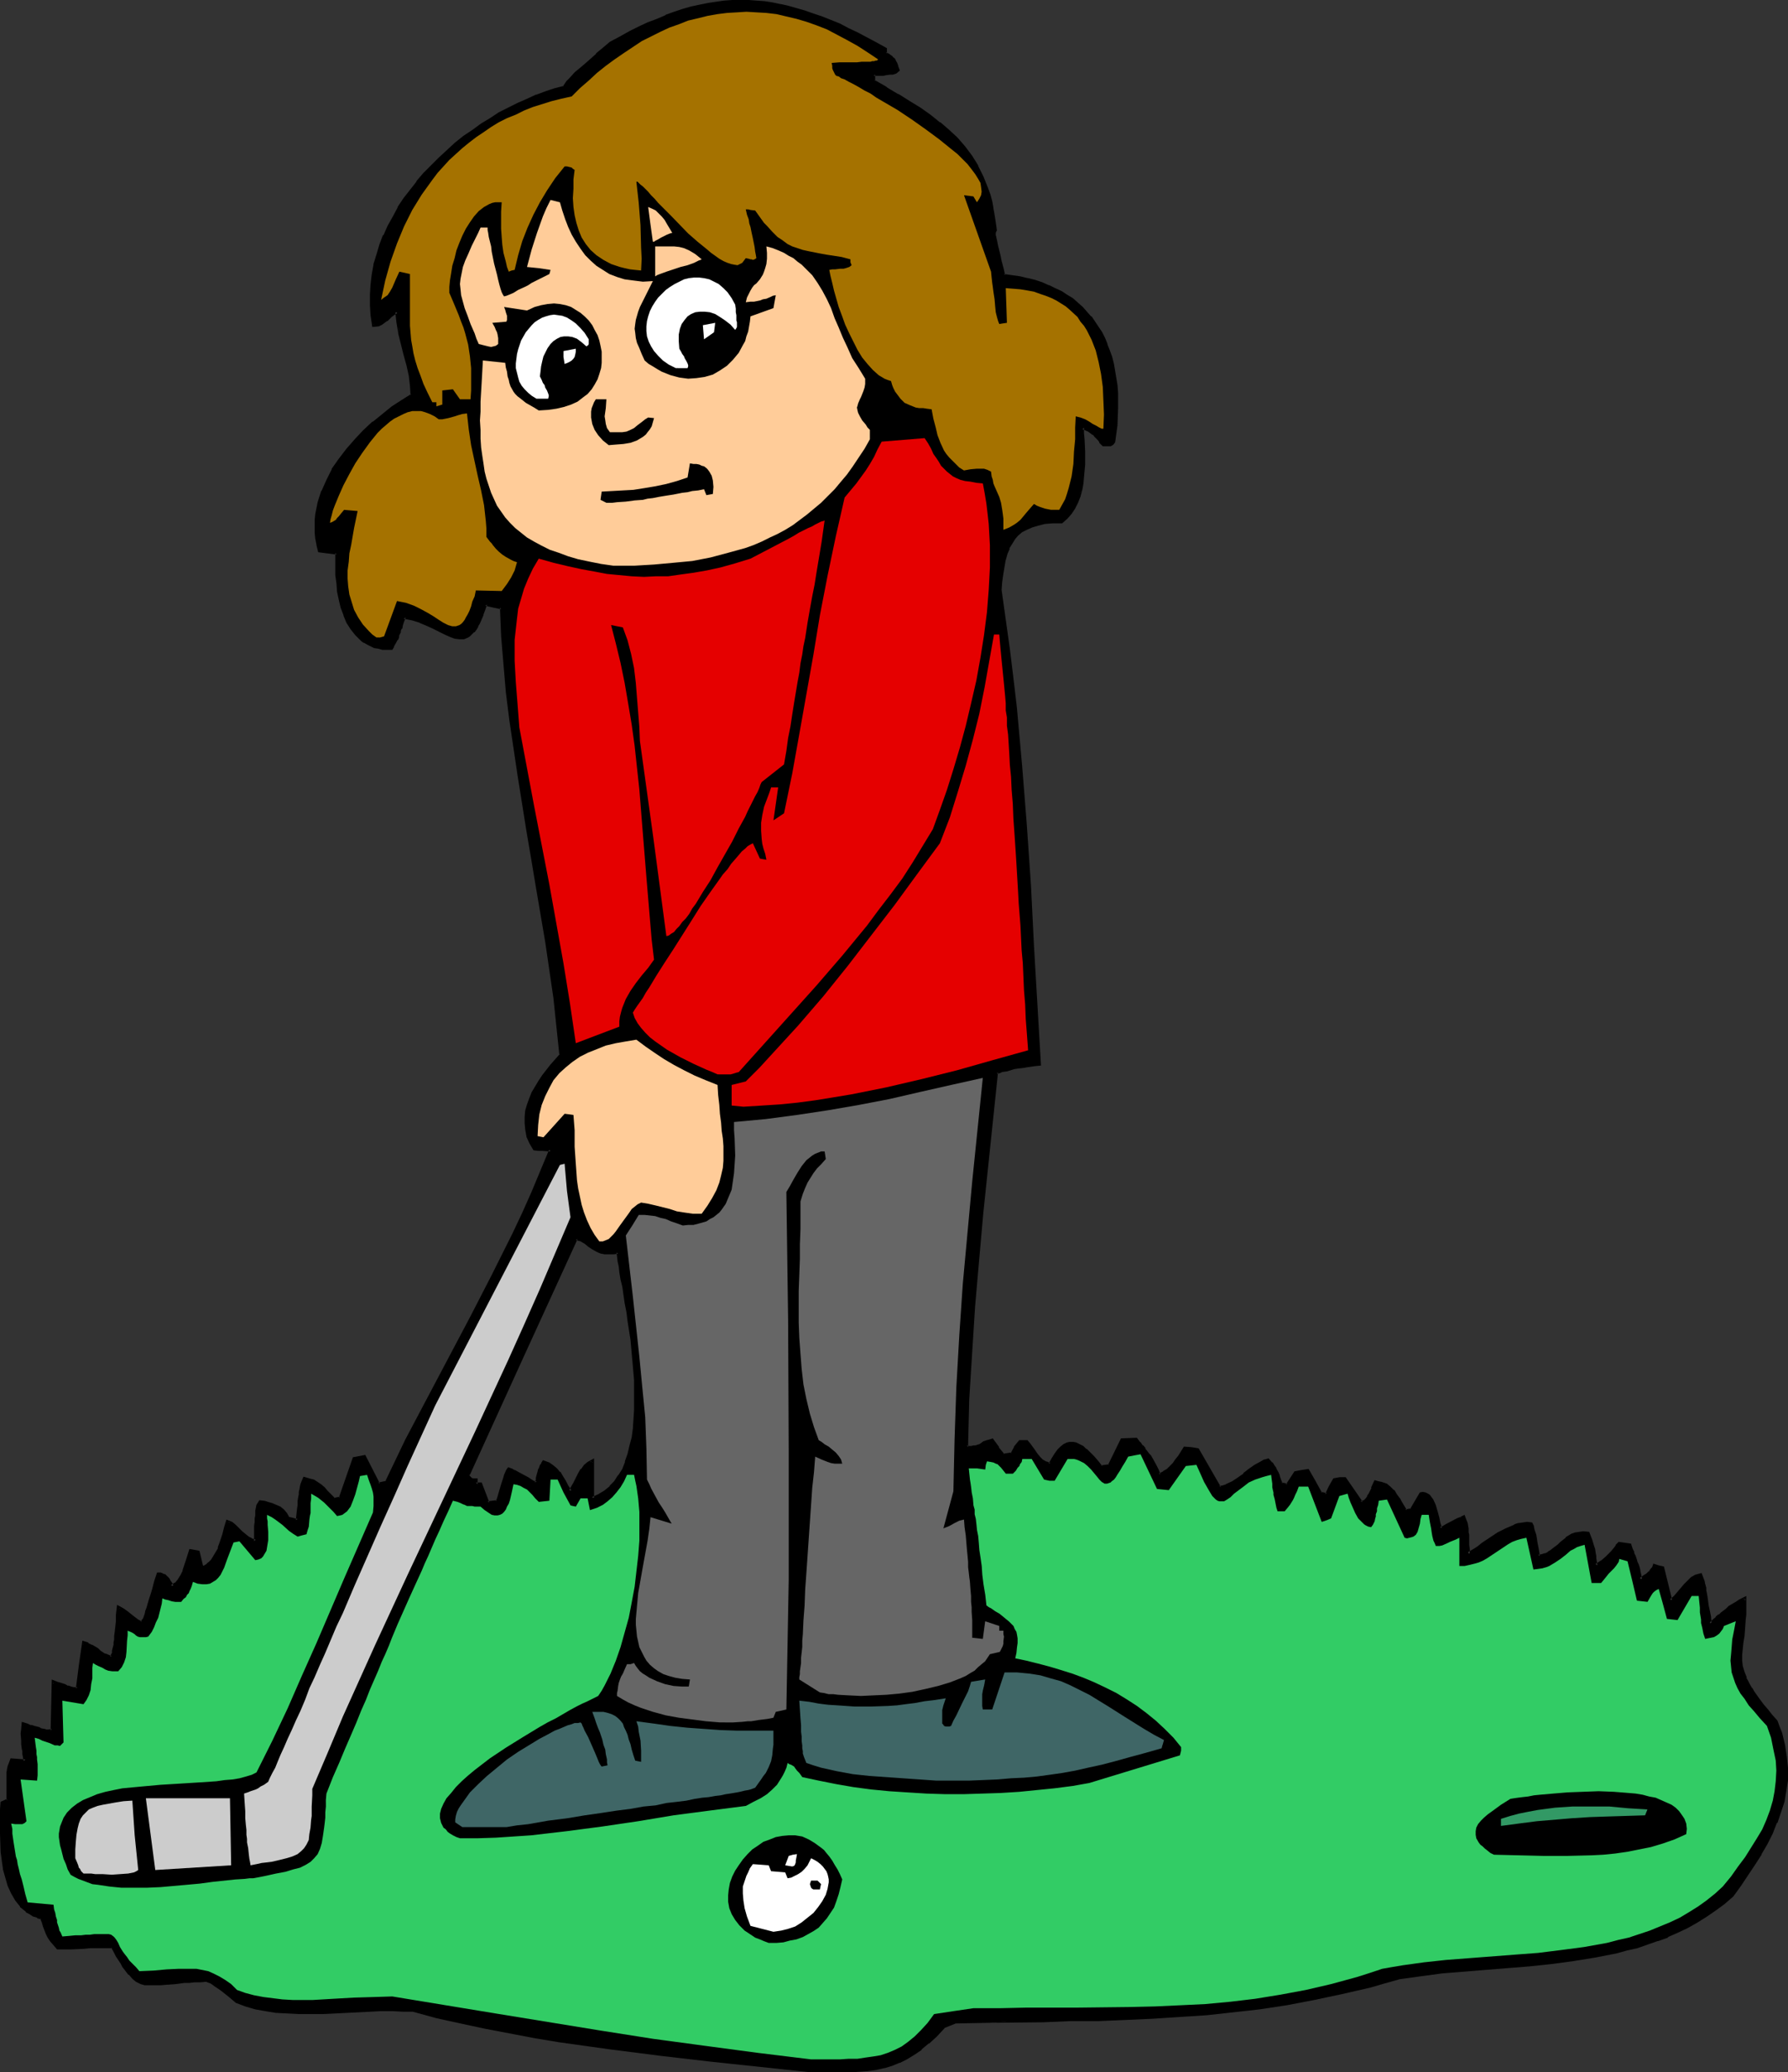 <?xml version="1.0" encoding="UTF-8" standalone="no"?>
<svg
   version="1.0"
   width="129.98mm"
   height="150.643mm"
   id="svg36"
   sodipodi:docname="Golfer 49.wmf"
   xmlns:inkscape="http://www.inkscape.org/namespaces/inkscape"
   xmlns:sodipodi="http://sodipodi.sourceforge.net/DTD/sodipodi-0.dtd"
   xmlns="http://www.w3.org/2000/svg"
   xmlns:svg="http://www.w3.org/2000/svg">
  <rect width="100%" height="100%" fill="#333333" stroke="none"/>
  <sodipodi:namedview
     id="namedview36"
     pagecolor="#ffffff"
     bordercolor="#000000"
     borderopacity="0.25"
     inkscape:showpageshadow="2"
     inkscape:pageopacity="0.0"
     inkscape:pagecheckerboard="0"
     inkscape:deskcolor="#d1d1d1"
     inkscape:document-units="mm" />
  <defs
     id="defs1">
    <pattern
       id="WMFhbasepattern"
       patternUnits="userSpaceOnUse"
       width="6"
       height="6"
       x="0"
       y="0" />
  </defs>
  <path
     style="fill:#000000;fill-opacity:1;fill-rule:evenodd;stroke:none"
     d="m 133.966,412.963 2.586,-0.323 0.323,-0.323 0.162,-0.485 0.323,-1.131 0.808,-2.747 0.485,-1.454 0.323,-1.293 0.323,-0.969 0.323,-0.323 0.162,-0.162 h 0.162 l 0.485,0.162 0.808,0.323 1.131,0.646 2.424,1.454 1.131,0.646 0.808,0.323 0.485,0.162 h 0.162 l 0.162,-0.646 0.162,-0.646 0.323,-1.131 0.162,-0.808 0.162,-0.485 0.323,-0.969 0.323,-0.485 0.323,-0.485 1.293,0.485 1.131,0.646 0.97,0.808 0.808,0.969 0.646,1.131 0.808,1.131 0.808,1.293 0.97,1.454 1.131,-2.262 1.293,-2.585 0.808,-1.131 0.808,-0.969 0.808,-0.808 1.131,-0.485 v 10.179 l 1.939,-0.808 1.616,-0.969 1.454,-1.293 1.454,-1.454 1.131,-1.616 0.97,-1.777 0.808,-1.939 0.808,-2.262 0.485,-2.262 0.485,-2.262 0.323,-2.585 0.323,-2.423 0.162,-2.747 v -2.585 l -0.162,-5.493 -0.323,-5.655 -0.646,-5.332 -0.646,-5.332 -0.323,-2.424 -0.485,-2.423 -0.323,-2.262 -0.323,-2.262 -0.485,-2.1 -0.323,-1.777 -0.162,-1.777 -0.323,-1.454 -0.323,-1.293 v -1.131 l -1.454,0.162 h -2.262 l -0.808,-0.162 -0.808,-0.162 -0.646,-0.323 -1.131,-0.646 -0.97,-0.646 -0.97,-0.808 -0.97,-0.646 -0.808,-0.323 -0.808,-0.323 -14.706,32.636 -15.029,32.475 0.323,0.485 0.162,0.323 0.485,0.485 h 0.485 0.808 v 1.293 h 1.293 z m 88.88,156.073 -13.736,-1.616 -13.736,-1.454 -13.898,-1.616 -13.898,-1.777 -13.736,-1.939 -6.949,-1.131 -6.787,-1.131 -6.626,-1.293 -6.787,-1.454 -6.626,-1.616 -6.464,-1.616 -2.747,-0.162 h -3.07 -3.07 -3.07 l -6.464,0.323 -6.626,0.323 h -6.464 l -3.07,-0.162 -3.07,-0.162 -3.07,-0.485 -2.747,-0.485 -2.586,-0.808 -2.424,-0.969 -1.131,-0.808 -0.97,-0.808 -0.97,-0.646 -0.646,-0.646 -0.646,-0.485 -0.646,-0.485 -0.808,-0.646 -0.808,-0.485 -0.485,-0.323 -1.293,-0.323 h -1.616 l -1.616,0.162 h -1.454 l -1.293,0.162 -2.424,0.162 -2.262,0.162 -1.939,0.162 -1.616,0.162 h -1.293 l -1.293,-0.162 -1.131,-0.323 -1.131,-0.646 -0.97,-0.646 -0.97,-1.131 -1.131,-1.293 -0.485,-0.808 -0.646,-0.808 -0.485,-0.969 -0.646,-1.131 -0.646,-1.131 -0.808,-1.293 h -2.262 -3.878 l -1.616,0.162 -3.394,0.162 H 17.938 15.837 l -0.808,-0.969 -0.97,-0.969 -0.485,-1.131 -0.485,-0.969 -0.808,-1.939 -0.323,-1.131 -0.485,-1.131 -1.131,-0.323 -1.131,-0.485 -0.97,-0.485 -0.808,-0.646 -0.808,-0.646 -0.808,-0.646 -1.293,-1.777 -1.131,-1.777 -0.808,-2.1 -0.808,-2.262 -0.485,-2.262 -0.323,-2.423 -0.323,-2.423 -0.323,-4.847 v -2.262 l 0.162,-2.262 v -2.1 l 0.162,-1.777 1.454,-0.646 v -5.816 l 0.162,-0.646 v -1.131 l 0.162,-0.969 0.162,-0.808 0.162,-0.969 0.323,-0.969 3.878,0.323 -0.162,-0.969 -0.162,-0.808 -0.162,-0.808 v -0.808 l -0.162,-1.131 -0.162,-0.969 v -1.939 -1.293 l 0.162,-1.454 1.131,0.485 0.97,0.323 0.97,0.162 0.646,0.323 0.646,0.162 0.646,0.162 0.808,0.323 0.646,0.162 h 0.485 l 1.131,-0.162 0.323,-13.41 1.131,0.323 0.97,0.485 0.97,0.323 0.808,0.323 0.808,0.323 0.646,0.162 h 0.646 0.646 l 0.808,-6.463 0.808,-6.301 1.131,0.485 0.97,0.485 1.616,1.131 0.808,0.485 0.808,0.646 1.131,0.485 1.131,0.323 0.646,-1.293 0.162,-0.808 0.162,-1.131 0.162,-0.646 0.162,-0.969 v -0.969 l 0.162,-1.131 0.162,-1.293 v -1.616 l 0.162,-1.777 0.162,-2.1 1.293,0.808 0.97,0.646 0.97,0.646 0.646,0.646 0.646,0.485 0.646,0.485 0.646,0.323 0.485,0.323 0.646,-0.808 0.323,-0.646 0.323,-0.485 0.162,-0.646 0.162,-0.646 0.323,-0.808 0.323,-1.131 0.323,-1.131 0.323,-1.454 0.485,-1.616 0.646,-1.939 0.646,-2.262 0.485,0.162 0.646,0.162 0.485,0.323 0.485,0.323 0.646,0.485 0.323,0.646 0.323,0.646 0.323,0.808 1.131,-0.808 0.97,-0.969 0.646,-1.131 0.646,-1.454 0.808,-2.747 0.97,-2.747 2.101,0.323 0.97,4.524 0.808,-0.485 0.808,-0.485 0.646,-0.646 0.646,-0.485 0.97,-1.616 0.97,-1.777 0.646,-1.777 0.646,-1.939 0.485,-1.939 0.485,-1.616 1.131,0.485 0.97,0.646 1.616,1.777 1.778,1.454 0.97,0.646 1.131,0.323 0.162,-1.616 v -1.454 -1.131 l 0.162,-1.131 v -0.969 -0.808 -0.646 l 0.162,-0.485 v -0.808 l 0.323,-0.646 0.485,-1.131 1.131,0.162 1.131,0.323 0.97,0.323 1.131,0.323 0.97,0.646 0.97,0.646 0.808,0.808 0.646,1.293 2.586,0.646 0.162,-1.777 0.162,-1.293 v -1.293 l 0.162,-1.131 0.162,-0.969 v -0.646 l 0.162,-0.808 v -0.485 l 0.323,-0.969 0.162,-0.808 0.162,-0.646 0.323,-0.808 1.454,0.323 1.131,0.485 0.97,0.485 0.808,0.646 0.97,0.808 0.808,0.808 0.97,1.131 1.131,1.131 1.616,-0.323 3.878,-10.825 2.909,-0.646 3.878,7.594 2.101,-0.646 5.656,-11.471 5.818,-11.31 5.979,-11.31 5.979,-11.31 5.979,-11.31 5.494,-11.31 2.747,-5.816 2.586,-5.655 2.424,-5.816 2.424,-5.816 -2.262,-0.323 h -1.131 -1.131 l -0.97,-1.777 -0.646,-1.939 -0.323,-1.777 -0.323,-1.616 v -1.777 l 0.323,-1.616 0.485,-1.777 0.485,-1.616 0.808,-1.616 0.808,-1.616 0.97,-1.454 0.97,-1.616 2.424,-2.908 2.424,-2.747 -0.808,-7.917 -0.97,-7.755 -0.97,-7.594 -1.131,-7.755 -2.586,-15.349 -1.293,-7.594 -1.293,-7.594 -2.424,-15.187 -1.293,-7.594 -0.97,-7.755 -0.97,-7.594 -0.646,-7.755 -0.646,-7.594 -0.323,-7.917 -2.262,-0.485 -2.101,-0.485 -0.646,1.454 -0.323,1.293 -0.646,1.293 -0.485,1.131 -0.323,0.808 -0.646,0.808 -0.485,0.646 -0.485,0.485 -0.485,0.485 -0.485,0.485 -1.131,0.323 h -1.131 l -1.131,-0.162 -1.293,-0.485 -1.454,-0.646 -1.454,-0.646 -1.778,-0.808 -1.778,-0.808 -1.939,-0.808 -2.101,-0.808 -2.262,-0.485 -0.323,1.131 -0.485,1.131 -0.162,0.808 -0.323,0.808 -0.162,0.646 -0.323,0.646 -0.323,0.969 -0.323,0.646 -0.646,1.131 -0.485,0.646 h -1.131 -1.293 l -0.97,-0.162 -1.131,-0.323 -0.97,-0.323 -0.97,-0.485 -0.808,-0.485 -0.808,-0.646 -1.454,-1.454 -1.293,-1.454 -0.97,-1.777 -0.808,-1.939 -0.808,-2.1 -0.485,-2.262 -0.485,-2.1 -0.323,-2.262 -0.162,-2.262 -0.162,-2.1 v -2.1 l 0.162,-1.939 -4.848,-0.485 -0.323,-1.777 -0.323,-1.616 -0.162,-1.777 v -3.231 l 0.162,-1.777 0.323,-1.454 0.323,-1.616 0.97,-3.07 1.293,-3.07 1.616,-2.908 1.778,-2.908 2.101,-2.585 2.262,-2.585 2.262,-2.423 2.586,-2.424 2.586,-2.1 2.747,-1.939 2.586,-1.939 2.747,-1.616 -0.162,-2.747 -0.485,-2.747 -0.646,-2.747 -0.646,-3.07 -1.454,-5.816 -0.485,-3.07 -0.323,-2.747 -0.97,0.485 -0.808,0.646 -1.131,1.131 -0.646,0.485 -0.808,0.485 -0.808,0.323 -1.131,0.162 -0.485,-2.747 -0.162,-2.747 -0.162,-2.908 0.323,-2.747 0.323,-2.747 0.485,-2.747 0.646,-2.585 0.97,-2.747 0.97,-2.585 1.293,-2.585 1.293,-2.585 1.454,-2.423 1.616,-2.423 1.616,-2.423 1.778,-2.262 1.939,-2.262 2.101,-2.1 2.101,-2.1 2.101,-1.939 2.262,-2.1 2.424,-1.777 2.262,-1.777 2.424,-1.777 2.424,-1.454 2.586,-1.616 2.424,-1.293 2.586,-1.293 2.586,-1.131 2.586,-1.131 2.424,-0.969 2.586,-0.646 2.586,-0.808 0.808,-1.454 0.808,-0.646 0.323,-0.485 0.485,-0.485 0.646,-0.646 0.97,-0.808 0.808,-0.808 1.293,-0.969 1.293,-1.131 1.454,-1.454 1.778,-1.454 2.101,-1.777 2.586,-1.454 2.586,-1.454 2.586,-1.131 2.424,-1.293 2.586,-0.969 2.424,-0.969 2.262,-0.808 2.424,-0.808 2.262,-0.646 2.262,-0.485 2.262,-0.485 2.262,-0.323 2.101,-0.323 2.262,-0.162 2.262,-0.162 2.101,0.162 4.363,0.323 2.262,0.323 2.262,0.485 2.101,0.485 2.262,0.485 2.262,0.808 2.424,0.646 2.262,0.969 2.262,0.808 2.424,1.131 2.424,1.131 2.586,1.131 2.424,1.293 2.747,1.454 2.586,1.454 v 1.293 l 0.323,0.323 0.323,0.162 0.646,0.323 0.485,0.485 0.485,0.323 0.323,0.485 0.323,0.485 0.323,0.808 0.162,1.131 -0.485,0.485 -0.485,0.162 -0.485,0.162 -0.808,0.162 h -0.97 l -0.646,0.162 h -0.808 -0.97 l -0.97,0.162 v 1.777 l 3.394,2.1 3.232,1.777 3.07,1.939 2.909,1.939 2.909,1.777 2.586,2.1 2.424,2.1 2.262,2.1 2.101,2.423 1.778,2.423 1.778,2.747 1.454,2.908 1.293,3.231 0.485,1.616 0.485,1.939 0.485,1.777 0.323,1.939 0.323,2.1 0.162,2.1 -0.162,0.162 v 0.323 0.969 0.485 l 0.162,0.646 0.162,0.808 0.323,0.969 0.162,1.131 0.323,1.454 0.485,1.616 0.323,1.777 0.485,2.1 2.262,0.162 2.262,0.485 2.101,0.323 1.939,0.646 1.939,0.646 1.778,0.646 1.778,0.808 1.616,0.969 1.616,0.808 1.454,1.131 1.454,1.131 1.293,1.131 1.131,1.293 1.131,1.131 1.131,1.454 0.97,1.454 0.808,1.454 0.808,1.616 0.808,1.777 0.485,1.616 0.646,1.777 0.485,1.777 0.485,1.939 0.323,1.939 0.162,1.939 0.162,2.1 v 2.1 l 0.162,2.1 -0.323,4.524 -0.485,4.685 -0.323,0.323 -0.323,0.162 -0.485,0.323 -0.646,0.162 h -1.131 l -0.808,-0.969 -0.323,-0.485 -0.323,-0.323 -0.646,-0.808 -0.485,-0.646 -0.646,-0.485 -0.808,-0.323 -0.646,-0.485 -0.97,-0.323 v 1.616 1.616 l 0.162,3.393 v 3.554 l -0.162,3.554 -0.323,1.777 -0.323,1.777 -0.485,1.616 -0.646,1.616 -0.646,1.454 -0.97,1.454 -1.131,1.293 -1.293,1.131 h -2.424 l -2.262,0.323 -1.778,0.323 -1.778,0.485 -1.454,0.646 -1.293,0.808 -1.293,0.969 -0.97,1.131 -0.808,1.131 -0.646,1.454 -0.646,1.616 -0.485,1.616 -0.323,1.777 -0.323,2.1 -0.323,2.1 -0.162,2.423 1.293,7.917 0.97,8.078 1.131,8.078 0.808,8.078 1.454,16.157 1.293,16.318 1.131,16.48 0.97,16.318 1.778,32.636 -1.293,0.162 -1.131,0.162 -0.97,0.162 -0.97,0.162 -1.454,0.162 -1.131,0.323 -2.101,0.485 -1.131,0.323 -0.808,0.162 -0.646,0.162 -2.747,25.689 -1.293,12.764 -1.293,12.925 -1.131,12.925 -0.808,12.764 -0.646,12.925 -0.485,13.087 h 0.808 0.646 0.485 0.485 l 0.808,-0.162 0.485,-0.323 0.485,-0.323 0.808,-0.323 0.808,-0.485 0.485,-0.162 0.808,-0.162 1.454,2.1 1.616,2.1 1.131,-0.162 1.131,-0.162 1.131,-1.777 1.131,-1.777 h 1.939 l 0.646,0.808 1.293,1.939 0.646,0.969 0.808,0.969 0.808,0.808 0.97,0.485 1.131,0.485 0.808,-1.454 0.808,-1.293 0.808,-1.131 0.808,-0.808 0.808,-0.646 0.646,-0.323 0.808,-0.162 h 0.808 l 0.808,0.162 0.97,0.323 0.808,0.646 0.97,0.646 0.97,0.969 0.97,0.969 1.131,1.293 1.131,1.454 2.262,-0.323 3.555,-7.109 3.878,-0.162 0.808,0.969 0.646,0.969 0.646,0.808 0.646,0.646 0.485,0.646 0.323,0.646 0.808,0.969 0.97,1.777 0.485,1.131 0.485,1.131 1.293,-0.485 0.97,-0.646 0.97,-0.969 0.808,-0.808 0.808,-1.131 0.646,-0.969 1.616,-2.262 1.616,0.162 1.778,0.162 6.141,10.502 0.97,-0.162 0.808,-0.323 1.778,-0.969 1.616,-0.969 1.454,-1.131 1.454,-1.131 1.616,-1.293 1.778,-0.969 0.808,-0.323 1.131,-0.323 0.646,0.969 0.646,0.808 0.485,0.646 0.646,1.293 0.323,0.646 0.323,0.969 0.323,1.293 0.808,0.162 0.808,0.162 2.262,-3.554 1.778,-0.323 1.778,-0.162 1.778,3.07 1.778,3.231 0.646,0.162 0.97,0.162 0.97,-2.1 1.131,-2.1 1.454,-0.162 1.454,-0.162 4.363,6.786 0.97,-0.485 0.646,-0.485 0.485,-0.646 0.323,-0.808 0.808,-1.616 0.646,-1.777 0.808,0.162 0.808,0.323 1.293,0.485 1.131,0.646 0.808,0.969 0.808,0.969 0.808,1.293 0.485,0.808 0.323,0.646 1.131,1.777 1.616,-0.323 2.424,-4.524 h 0.646 0.646 l 0.485,0.323 0.485,0.323 0.485,0.646 0.323,0.646 0.646,1.293 0.485,1.616 0.485,1.777 0.485,1.616 0.323,1.293 0.808,-0.323 0.97,-0.323 2.909,-1.777 0.808,-0.323 0.97,-0.323 0.162,0.808 0.323,0.646 0.162,0.808 0.162,0.808 v 1.131 l 0.162,0.646 v 0.808 l 0.162,0.969 v 0.969 1.293 1.293 l 1.939,-1.293 0.97,-0.646 1.131,-0.808 4.202,-2.747 2.262,-1.293 2.424,-0.969 0.97,-0.323 1.131,-0.162 1.293,-0.162 h 0.97 l 0.323,0.969 0.162,0.646 0.485,1.454 0.162,0.969 0.323,1.293 v 0.646 l 0.162,0.969 0.162,0.969 0.162,1.131 1.131,-0.162 0.808,-0.323 0.97,-0.323 0.808,-0.485 1.293,-1.131 0.808,-0.646 0.646,-0.646 1.293,-1.131 0.808,-0.485 0.808,-0.485 0.97,-0.485 0.97,-0.162 h 1.131 1.293 l 0.485,1.131 0.162,0.808 0.485,1.616 0.323,0.969 0.162,1.131 0.162,0.646 0.162,0.808 v 0.808 l 0.323,1.131 0.97,-0.646 0.646,-0.485 1.293,-1.131 0.646,-0.646 0.646,-0.808 0.97,-0.969 0.485,-0.808 0.646,-0.646 2.909,0.323 0.485,1.293 0.323,0.969 0.323,0.969 0.323,0.808 0.323,0.808 0.162,0.646 0.323,0.969 0.162,0.808 0.162,0.646 0.162,0.808 0.162,0.808 0.97,-0.646 0.808,-0.646 0.646,-0.485 0.485,-0.323 0.485,-0.646 0.162,-0.485 0.162,-0.485 1.131,0.323 1.131,0.323 2.262,8.886 1.293,-0.969 0.97,-1.131 1.778,-2.1 0.97,-0.969 0.97,-0.808 0.97,-0.646 1.293,-0.485 0.323,0.969 0.323,0.808 0.162,0.808 0.323,1.131 0.162,0.646 0.162,0.808 0.162,0.969 v 0.969 l 0.323,1.293 0.162,1.454 0.323,1.777 0.162,1.777 1.131,-0.808 0.808,-0.646 0.808,-0.646 0.646,-0.646 1.131,-0.969 0.97,-0.808 1.778,-1.131 0.97,-0.646 1.293,-0.646 v 4.524 1.293 l -0.323,2.262 -0.162,2.262 -0.162,1.777 -0.323,1.777 -0.162,1.616 v 1.616 l 0.162,1.454 0.485,1.616 0.646,1.777 0.485,0.969 0.485,0.808 0.485,1.131 0.808,0.969 0.646,1.131 0.97,1.131 0.97,1.293 1.131,1.454 1.131,1.454 1.454,1.454 0.646,1.777 0.485,1.616 0.808,3.393 0.646,3.07 0.162,3.231 v 3.07 l -0.485,2.908 -0.485,3.07 -0.808,2.747 -1.131,2.908 -1.293,2.908 -1.454,2.908 -1.616,2.747 -1.616,2.908 -1.939,2.747 -1.939,2.908 -2.101,2.908 -2.424,2.1 -2.424,1.777 -2.424,1.777 -2.586,1.454 -2.747,1.454 -2.586,1.293 -2.586,1.293 -2.747,1.131 -2.909,0.808 -2.747,0.969 -2.909,0.808 -2.909,0.646 -5.818,1.293 -5.979,0.969 -5.979,0.646 -5.979,0.646 -12.12,0.969 -6.141,0.485 -5.979,0.485 -5.818,0.808 -5.818,0.808 -4.04,1.131 -3.878,1.131 -7.757,1.939 -7.595,1.616 -7.434,1.293 -7.434,1.131 -7.272,0.969 -7.434,0.646 -7.272,0.485 -7.434,0.485 -7.272,0.323 -7.595,0.323 -7.595,0.162 -7.757,0.162 -7.757,0.162 h -8.08 l -8.403,0.323 -1.454,0.485 -1.616,0.808 -2.101,2.262 -2.101,1.939 -2.101,1.616 -1.939,1.454 -1.939,1.131 -2.101,0.969 -1.939,0.808 -2.101,0.646 -2.101,0.485 -2.262,0.323 -2.262,0.162 -2.424,0.162 -2.586,0.162 z"
     id="path1" />
  <path
     style="fill:#000000;fill-opacity:1;fill-rule:evenodd;stroke:none"
     d="m 133.805,413.448 3.07,-0.485 0.323,-0.485 0.162,-0.485 v 0 l 0.323,-1.131 0.97,-2.908 0.323,-1.293 0.485,-1.293 0.323,-0.969 v 0.162 l 0.162,-0.323 0.162,-0.323 -0.485,0.162 0.162,0.162 h 0.485 -0.162 l 0.97,0.323 v 0 l 0.97,0.646 2.424,1.454 1.131,0.646 v 0 l 0.97,0.323 v 0.162 l 0.485,0.162 h 0.646 l 0.323,-0.969 v -0.162 l 0.162,-0.646 v 0 l 0.485,-1.777 0.162,-0.646 -0.162,0.162 0.485,-0.969 0.162,-0.485 v 0 l 0.323,-0.485 -0.485,0.162 1.454,0.646 -0.162,-0.162 1.131,0.808 -0.162,-0.162 0.97,0.808 0.808,0.969 v -0.162 l 0.646,1.131 0.808,1.293 v -0.162 l 0.808,1.454 v 0 l 1.293,1.939 1.454,-2.908 1.454,-2.423 v 0 l 0.646,-1.131 v 0 l 0.808,-0.969 v 0 l 0.808,-0.808 v 0.162 l 0.97,-0.646 -0.646,-0.323 v 10.825 l 2.586,-0.969 v 0 l 1.616,-1.131 v 0 l 1.616,-1.293 v 0 l 1.454,-1.454 v 0 l 1.131,-1.616 v -0.162 l 0.97,-1.777 0.97,-1.939 v -0.162 l 0.646,-2.1 0.646,-2.262 v 0 l 0.485,-2.423 0.323,-2.423 0.323,-2.585 v 0 -2.747 l 0.162,-2.585 -0.162,-5.493 -0.323,-5.655 v 0 l -0.646,-5.493 -0.646,-5.17 -0.485,-2.585 -0.323,-2.424 -0.323,-2.262 -0.485,-2.1 -0.323,-2.1 -0.323,-1.777 -0.323,-1.777 -0.323,-1.454 -0.162,-1.293 -0.162,-1.616 -1.778,0.162 v 0 h -2.262 0.162 l -0.97,-0.162 h 0.162 l -0.808,-0.162 v 0 l -0.646,-0.162 -1.131,-0.646 h 0.162 l -0.97,-0.808 v 0.162 l -0.97,-0.808 v 0 l -1.131,-0.808 -0.808,-0.323 -1.131,-0.323 -15.029,32.959 -14.867,32.636 0.323,0.646 v 0.162 l 0.162,0.323 0.485,0.485 0.646,0.162 h 0.97 l -0.323,-0.485 v 1.777 h 1.616 l -0.485,-0.323 2.262,5.493 0.646,-0.646 -2.101,-5.493 h -1.616 l 0.485,0.485 v -1.616 h -1.293 0.162 l -0.646,-0.162 0.323,0.162 -0.485,-0.485 0.162,0.162 -0.323,-0.323 v 0 l -0.162,-0.485 v 0.485 l 14.867,-32.636 14.867,-32.475 -0.485,0.162 0.646,0.323 0.808,0.162 h -0.162 l 1.131,0.646 v 0 l 0.97,0.808 v 0 l 0.97,0.646 v 0 l 1.131,0.646 0.646,0.323 v 0 l 0.808,0.323 h 0.162 l 0.808,0.162 h 2.262 0.162 l 1.293,-0.162 -0.485,-0.323 0.162,0.969 0.162,1.454 0.323,1.454 0.162,1.616 0.323,1.939 0.485,1.939 0.323,2.262 0.323,2.262 0.485,2.423 0.323,2.585 0.808,5.17 0.485,5.493 v -0.162 l 0.485,5.655 v 5.493 2.585 l -0.162,2.747 v -0.162 l -0.162,2.585 -0.323,2.423 -0.646,2.424 v 0 l -0.485,2.1 -0.808,2.262 0.162,-0.162 -0.808,2.1 -1.131,1.777 v -0.162 l -1.131,1.777 0.162,-0.162 -1.454,1.454 h 0.162 l -1.616,1.293 v 0 l -1.616,0.969 v 0 l -1.778,0.808 0.646,0.323 v -10.986 l -1.778,0.969 -0.97,0.808 -0.808,1.131 h -0.162 l -0.646,1.131 v 0 l -1.293,2.585 -1.293,2.262 h 0.808 l -0.97,-1.454 v 0 l -0.646,-1.293 v 0 l -0.808,-1.293 -0.646,-1.131 h -0.162 l -0.808,-0.969 -0.97,-0.808 v 0 l -1.131,-0.808 -1.778,-0.646 -0.485,0.808 v 0.162 l -0.323,0.323 -0.323,0.969 -0.162,0.162 -0.162,0.646 -0.485,1.777 v 0 0.808 -0.162 l -0.323,0.646 0.646,-0.323 h -0.323 l -0.323,-0.162 v 0.162 l -0.808,-0.485 v 0 l -0.97,-0.646 -2.424,-1.293 -1.131,-0.646 h -0.162 l -0.808,-0.485 h -0.162 l -0.323,-0.162 -0.485,-0.162 -0.485,0.646 -0.162,0.323 -0.485,1.131 -0.323,1.131 -0.485,1.454 -0.808,2.747 -0.323,1.131 v 0 l -0.162,0.323 -0.162,0.485 0.323,-0.323 -2.586,0.323 0.485,0.323 z"
     id="path2" />
  <path
     style="fill:#000000;fill-opacity:1;fill-rule:evenodd;stroke:none"
     d="m 222.846,568.551 v 0 l -13.574,-1.616 -13.736,-1.454 -13.898,-1.616 -13.898,-1.616 -13.898,-2.1 -6.787,-1.131 -6.949,-1.131 -6.626,-1.293 v 0 l -6.626,-1.454 -6.626,-1.616 -6.626,-1.616 -2.747,-0.162 h -3.07 -3.07 l -3.07,0.162 -6.464,0.162 -6.626,0.323 h -6.464 l -3.07,-0.162 -3.07,-0.162 v 0 l -2.909,-0.485 -2.747,-0.485 v 0 l -2.586,-0.808 v 0 l -2.424,-0.808 v 0 l -1.131,-0.969 v 0.162 l -0.97,-0.808 v 0 L 62.378,547.063 v 0.162 l -0.808,-0.646 -0.646,-0.485 v 0 l -0.485,-0.485 -0.97,-0.646 -0.646,-0.485 v 0 l -0.646,-0.323 v 0 l -1.293,-0.485 h -1.778 l -1.616,0.162 h -1.454 v 0 l -1.454,0.162 -2.424,0.162 -2.101,0.323 v 0 H 44.117 l -1.616,0.162 h -1.293 v 0 l -1.293,-0.162 h 0.162 l -1.293,-0.323 0.162,0.162 -1.131,-0.646 h 0.162 l -0.97,-0.646 v 0 l -0.97,-1.131 v 0.162 l -0.97,-1.454 -0.646,-0.646 -0.485,-0.969 -0.646,-0.969 -0.646,-0.969 v 0 l -0.646,-1.131 -0.808,-1.454 -2.586,-0.162 h -3.878 l -1.778,0.162 h 0.162 l -3.394,0.162 -1.778,0.162 h -2.101 0.323 l -0.808,-0.969 -0.97,-0.969 0.162,0.162 -0.646,-1.131 -0.485,-0.969 -0.808,-1.939 v 0 l -0.323,-0.969 -0.485,-1.454 -1.293,-0.485 v 0.162 l -0.97,-0.485 -0.97,-0.485 v 0 l -0.97,-0.646 0.162,0.162 -0.808,-0.808 -0.808,-0.646 v 0 l -1.293,-1.616 v 0 l -1.131,-1.939 v 0 L 2.909,517.82 H 3.07 L 2.262,515.558 1.778,513.296 v 0.162 l -0.485,-2.423 -0.162,-2.423 v 0 l -0.323,-4.847 v -2.262 l 0.162,-2.262 v -2.1 -1.777 l -0.162,0.323 1.778,-0.808 v -5.978 0.162 l 0.162,-0.808 v 0 -1.131 0 l 0.162,-0.969 0.162,-0.808 v 0 l 0.162,-0.808 0.323,-0.969 -0.485,0.323 4.363,0.323 -0.162,-1.454 -0.162,-0.969 -0.162,-0.808 -0.162,-0.646 v -1.131 0 l -0.162,-0.969 v -1.939 -1.293 0.162 l 0.162,-1.454 -0.646,0.323 1.131,0.323 v 0 l 0.97,0.323 v 0.162 l 0.97,0.162 0.646,0.323 0.646,0.162 0.646,0.162 0.808,0.323 h 0.162 l 0.646,0.162 h 0.646 l 1.293,-0.323 0.323,-13.733 -0.485,0.485 1.131,0.323 0.97,0.323 0.97,0.323 v 0 l 0.808,0.323 v 0.162 l 0.808,0.162 0.646,0.323 h 0.162 0.646 l 0.97,-0.162 0.97,-6.624 0.808,-6.301 -0.646,0.323 1.131,0.485 v -0.162 l 0.97,0.485 h -0.162 l 1.616,1.131 0.808,0.646 0.97,0.485 v 0 l 0.97,0.485 h 0.162 l 1.616,0.646 0.646,-1.777 h 0.162 l 0.162,-0.969 v 0 l 0.162,-1.131 0.162,-0.646 v -0.808 -0.162 l 0.162,-0.969 v 0 l 0.162,-1.131 v -1.293 l 0.162,-1.454 0.162,-1.939 0.162,-1.939 -0.646,0.323 1.131,0.646 1.131,0.646 0.808,0.646 v 0 l 0.808,0.646 0.646,0.485 v 0.162 l 0.646,0.323 0.646,0.485 0.808,0.323 0.97,-1.131 0.323,-0.646 0.162,-0.485 v 0 l 0.323,-0.646 0.162,-0.646 0.323,-0.969 0.162,-0.969 0.485,-1.131 0.323,-1.454 0.485,-1.616 0.485,-1.939 0.646,-2.262 -0.485,0.323 0.646,0.162 h -0.162 l 0.646,0.162 v -0.162 l 0.485,0.323 v 0 l 0.485,0.323 h -0.162 l 0.646,0.485 h -0.162 l 0.485,0.646 v -0.162 l 0.323,0.808 v -0.162 l 0.323,1.293 1.778,-1.131 0.97,-0.969 0.646,-1.293 v 0 l 0.646,-1.293 0.162,-0.162 0.808,-2.908 0.808,-2.585 -0.485,0.323 2.262,0.323 -0.323,-0.485 0.97,5.17 0.162,-1.131 0.646,0.323 -1.131,-4.685 -2.747,-0.485 -0.97,3.07 -0.97,2.908 0.162,-0.162 -0.646,1.293 v 0 l -0.808,1.293 0.162,-0.162 -0.97,1.131 v -0.162 l -1.131,0.808 0.808,0.162 -0.323,-0.808 -0.485,-0.646 v 0 l -0.323,-0.646 -0.646,-0.646 v 0 l -0.485,-0.485 -0.646,-0.162 -0.162,-0.162 -0.485,-0.162 h -0.97 l -0.808,2.423 -0.485,1.939 -0.485,1.616 -0.485,1.454 -0.323,1.131 -0.323,1.131 -0.323,0.808 -0.162,0.808 -0.162,0.485 v 0 l -0.162,0.485 -0.323,0.646 v -0.162 l -0.485,0.808 0.323,-0.162 -0.485,-0.162 h 0.162 l -0.646,-0.323 -0.646,-0.485 v 0 l -0.646,-0.485 -0.808,-0.646 v 0 l -0.808,-0.646 -1.131,-0.808 -1.778,-0.969 -0.323,2.747 v 1.777 l -0.162,1.454 -0.162,1.454 -0.162,1.131 v 0 0.969 0 l -0.162,0.808 v 0.646 l -0.323,1.131 v 0 l -0.162,0.808 h 0.162 l -0.646,1.293 0.485,-0.162 -1.293,-0.485 h 0.162 l -1.131,-0.323 h 0.162 l -0.97,-0.646 -0.646,-0.646 -1.616,-0.969 h -0.162 l -0.97,-0.485 v -0.162 l -1.616,-0.485 -0.97,6.786 -0.808,6.301 0.485,-0.323 h -0.646 0.162 -0.646 v 0 l -0.646,-0.162 -0.808,-0.323 v 0.162 l -0.808,-0.485 v 0 l -0.97,-0.323 -1.131,-0.323 -1.616,-0.646 -0.323,14.056 0.323,-0.485 -0.97,0.162 v 0 h -0.485 v 0 l -0.485,-0.162 v 0 l -0.97,-0.162 -0.485,-0.323 -0.646,-0.162 -0.646,-0.162 -0.97,-0.323 v 0.162 l -0.97,-0.485 v 0 l -1.616,-0.485 -0.162,1.939 v 0 l -0.162,1.293 0.162,1.939 v 0.969 0 l 0.162,1.293 0.162,0.646 v 0.808 l 0.162,0.808 0.162,1.131 0.646,-0.485 -4.202,-0.323 -0.485,1.293 -0.323,0.808 v 0 L 1.939,485.991 1.778,486.96 v 0.162 1.131 -0.162 0.808 0 5.816 L 1.939,494.231 0.162,495.039 0,497.139 v 2.1 2.262 2.262 l 0.162,4.847 v 0.162 l 0.323,2.424 0.323,2.262 v 0.162 l 0.646,2.262 0.646,2.262 v 0 l 0.97,2.1 v 0 l 1.131,1.939 v 0 l 1.293,1.616 v 0.162 l 0.808,0.646 0.808,0.646 v 0.162 l 0.97,0.485 v 0 l 0.97,0.646 1.131,0.323 v 0.162 l 1.131,0.323 -0.323,-0.323 0.485,1.131 0.323,1.131 v 0 l 0.808,2.1 0.485,0.969 0.646,0.969 0.97,1.131 0.97,1.131 h 2.262 1.778 l 3.394,-0.162 v 0 l 1.616,-0.162 v 0 h 3.878 2.262 l -0.323,-0.162 0.646,1.131 0.646,1.293 v 0 l 0.646,0.969 0.646,0.969 0.485,0.969 0.646,0.808 0.97,1.293 h 0.162 l 0.97,1.131 v 0 l 0.97,0.808 1.293,0.646 1.131,0.323 v 0 h 1.293 0.162 1.293 1.616 l 1.939,-0.162 h 0.162 l 2.101,-0.162 2.424,-0.323 h 1.454 -0.162 l 1.454,-0.162 h 1.616 l 1.616,-0.162 h -0.162 l 1.293,0.485 v 0 l 0.485,0.323 v 0 l 0.646,0.485 0.97,0.646 0.485,0.323 v 0 l 0.646,0.485 0.808,0.646 v 0 l 0.808,0.646 v 0 l 0.97,0.808 v 0 l 1.131,0.969 2.586,0.969 v 0 l 2.747,0.808 v 0 l 2.747,0.485 2.909,0.485 h 0.162 l 3.07,0.162 3.07,0.162 H 88.557 l 6.626,-0.323 6.464,-0.323 3.07,-0.162 h 3.07 l 3.07,0.162 h 2.747 -0.162 l 6.464,1.777 6.626,1.454 6.787,1.454 v 0 l 6.787,1.293 6.787,1.293 6.787,1.131 13.898,1.939 13.898,1.777 13.898,1.616 13.736,1.454 13.574,1.454 h 0.162 z"
     id="path3" />
  <path
     style="fill:#000000;fill-opacity:1;fill-rule:evenodd;stroke:none"
     d="m 55.106,431.543 1.454,-0.646 v 0 l 0.808,-0.646 v 0 l 0.646,-0.646 0.646,-0.646 1.131,-1.616 v 0 l 0.808,-1.777 h 0.162 l 0.646,-1.939 0.485,-1.939 0.485,-1.777 0.646,-1.777 -0.646,0.323 0.97,0.485 v 0 l 0.97,0.646 v 0 l 1.616,1.777 1.778,1.454 0.162,0.162 0.97,0.485 1.778,0.646 v -2.262 l 0.162,-1.454 v -1.131 -1.131 l 0.162,-0.969 v 0 -0.646 -0.808 0.162 -0.646 l 0.162,-0.808 v 0 l 0.162,-0.646 v 0.162 l 0.646,-1.131 -0.485,0.323 1.131,0.162 h -0.162 l 1.131,0.162 1.131,0.323 0.97,0.485 v -0.162 l 0.97,0.646 v 0 l 0.808,0.646 v 0 l 0.808,0.808 h -0.162 l 0.808,1.293 3.232,0.808 0.162,-2.1 0.162,-1.454 0.162,-1.293 0.162,-0.969 0.162,-0.969 v -0.808 l 0.162,-0.646 v -0.646 l 0.162,-0.969 v 0.162 l 0.323,-0.808 0.162,-0.646 v 0 l 0.323,-0.646 -0.485,0.162 1.293,0.323 1.131,0.323 h -0.162 l 0.97,0.646 0.97,0.646 -0.162,-0.162 0.97,0.808 0.808,0.808 0.97,1.131 1.454,1.293 1.939,-0.485 4.04,-10.986 -0.323,0.162 2.909,-0.485 -0.646,-0.323 4.04,7.917 2.747,-0.808 5.656,-11.633 5.979,-11.31 5.818,-11.31 6.141,-11.31 5.818,-11.31 5.656,-11.31 2.586,-5.816 2.747,-5.655 2.424,-5.816 2.424,-6.463 -2.747,-0.162 v 0 l -1.131,-0.162 h -1.131 l 0.485,0.162 -0.97,-1.777 v 0 l -0.646,-1.777 v 0.162 l -0.485,-1.777 -0.162,-1.777 v 0.162 -1.777 0 l 0.323,-1.616 v 0.162 l 0.323,-1.777 0.646,-1.616 v 0 l 0.646,-1.616 0.97,-1.454 v 0 l 0.808,-1.454 1.131,-1.616 2.262,-2.908 v 0 l 2.424,-2.908 -0.646,-8.078 -0.97,-7.755 -1.131,-7.755 -1.131,-7.755 -2.424,-15.187 -1.293,-7.594 -1.293,-7.594 -2.586,-15.187 -1.131,-7.755 -0.97,-7.594 -0.97,-7.594 -0.646,-7.755 -0.646,-7.755 v 0.162 l -0.485,-8.24 -2.424,-0.646 -2.586,-0.485 -0.646,1.777 -0.485,1.454 v -0.162 l -0.485,1.293 -0.485,1.131 -0.485,0.808 v 0 l -0.485,0.646 -0.485,0.808 v -0.162 l -0.485,0.646 -0.485,0.323 v 0 l -0.485,0.323 h 0.162 l -0.97,0.323 v 0 l -1.131,0.162 h 0.162 l -1.293,-0.323 h 0.162 l -1.293,-0.323 v 0 l -1.454,-0.646 -1.454,-0.808 -1.616,-0.646 -1.939,-0.969 -1.778,-0.808 h -0.162 l -2.101,-0.646 -2.586,-0.646 -0.646,1.454 -0.323,1.131 -0.323,0.808 v 0 l -0.323,0.808 v 0 l -0.162,0.646 v 0 l -0.162,0.646 h -0.162 l -0.323,0.969 h 0.162 l -0.323,0.646 -0.646,1.131 v 0 l -0.485,0.646 0.323,-0.323 h -1.131 -1.293 0.162 l -1.131,-0.162 v 0 l -0.97,-0.323 -0.97,-0.323 v 0 l -0.808,-0.323 -0.97,-0.646 v 0 l -0.646,-0.485 v 0 l -1.454,-1.454 v 0.162 l -1.131,-1.616 -1.131,-1.777 v 0 l -0.808,-1.939 v 0.162 l -0.646,-2.1 -0.646,-2.262 v 0.162 l -0.323,-2.262 -0.323,-2.262 -0.162,-2.1 v 0 l -0.162,-2.1 v -2.1 l 0.162,-2.262 -5.171,-0.646 0.323,0.323 -0.323,-1.777 v 0 l -0.323,-1.616 -0.162,-1.616 v 0 -3.231 0 l 0.162,-1.616 0.323,-1.616 v 0 l 0.323,-1.616 0.97,-3.07 -0.162,0.162 1.293,-3.07 1.616,-2.908 v 0 l 1.939,-2.747 1.939,-2.747 v 0.162 l 2.262,-2.585 2.262,-2.423 2.586,-2.423 v 0 l 2.586,-2.1 v 0 l 2.586,-1.939 2.747,-1.777 2.909,-1.777 -0.162,-3.07 -0.485,-2.747 v 0 l -0.646,-2.908 -0.808,-2.908 -1.293,-5.978 v 0.162 l -0.485,-3.07 -0.485,3.07 v 0.162 l 1.454,5.816 0.808,2.908 0.646,2.908 v 0 l 0.323,2.747 0.162,2.585 0.162,-0.323 -2.586,1.616 -2.747,1.777 -2.586,2.1 v 0 l -2.586,2.1 h -0.162 l -2.586,2.423 -2.262,2.424 -2.262,2.585 v 0 l -2.101,2.747 -1.939,2.747 v 0.162 l -1.454,2.908 -1.293,2.908 -0.162,0.162 -0.97,3.07 -0.323,1.616 v 0 l -0.323,1.616 -0.162,1.616 v 0.162 3.231 0.162 l 0.162,1.616 0.323,1.616 v 0.162 l 0.485,1.939 5.01,0.646 -0.323,-0.485 v 1.939 2.1 2.1 0 l 0.323,2.262 0.162,2.262 0.485,2.262 v 0 l 0.485,2.1 0.808,2.1 v 0.162 l 0.808,1.939 v 0 l 1.131,1.777 1.293,1.616 v 0 l 1.454,1.454 0.162,0.162 0.646,0.485 h 0.162 l 0.808,0.485 0.97,0.485 v 0 l 0.97,0.485 1.131,0.162 v 0 l 1.131,0.323 v 0 h 1.293 1.454 l 0.485,-0.808 v -0.162 l 0.646,-1.131 0.323,-0.646 h 0.162 l 0.323,-0.969 h -0.162 l 0.323,-0.646 v 0 l 0.323,-0.646 h -0.162 l 0.323,-0.808 h 0.162 l 0.162,-0.969 0.323,-0.969 0.485,-1.131 -0.646,0.323 2.424,0.485 2.101,0.646 h -0.162 l 1.939,0.808 1.778,0.808 1.616,0.808 1.616,0.808 1.454,0.646 v 0 l 1.293,0.485 1.293,0.162 h 1.293 l 1.131,-0.485 0.485,-0.323 0.162,-0.162 0.485,-0.485 0.485,-0.485 h 0.162 l 0.485,-0.646 0.485,-0.808 v -0.162 l 0.485,-0.808 0.485,-1.131 0.485,-1.131 v -0.162 l 0.485,-1.293 0.485,-1.454 -0.485,0.323 2.101,0.485 2.262,0.485 -0.323,-0.485 0.323,7.917 v 0 l 0.646,7.755 0.646,7.594 0.97,7.755 1.131,7.594 1.131,7.594 2.424,15.187 1.293,7.594 1.293,7.755 2.586,15.187 1.131,7.755 1.131,7.755 0.808,7.755 0.808,7.755 0.162,-0.323 -2.424,2.747 -0.162,0.162 -2.262,2.908 -0.97,1.454 -0.97,1.616 v 0 l -0.97,1.616 -0.646,1.616 v 0 l -0.646,1.777 -0.485,1.616 v 0 l -0.162,1.777 v 0 1.777 0 l 0.162,1.777 0.323,1.777 v 0.162 l 0.808,1.777 v 0 l 1.131,1.939 1.293,0.162 h 1.131 v 0 l 2.262,0.162 -0.323,-0.646 -2.424,5.816 -2.424,5.816 -2.586,5.816 -2.747,5.816 -5.656,11.31 -5.818,11.31 -5.979,11.31 -5.979,11.31 -5.979,11.31 -5.494,11.471 0.323,-0.162 -2.262,0.485 0.485,0.323 -4.04,-7.917 -3.394,0.646 -3.878,11.148 0.323,-0.323 -1.616,0.323 0.323,0.162 -1.131,-1.131 -0.97,-0.969 -0.808,-0.969 -0.97,-0.808 v 0 l -0.97,-0.646 -0.97,-0.646 -1.293,-0.323 -1.616,-0.485 -0.485,1.131 v 0 l -0.323,0.808 -0.162,0.646 v 0 l -0.162,0.969 -0.162,0.646 v 0.646 l -0.162,0.808 -0.162,0.969 v 1.131 l -0.162,1.131 -0.162,1.454 -0.162,1.616 0.485,-0.323 -2.586,-0.646 0.323,0.162 -0.646,-1.131 -0.808,-0.969 -0.97,-0.808 v 0 l -1.131,-0.485 -1.131,-0.485 -1.131,-0.323 -0.97,-0.323 h -0.162 l -1.293,-0.162 -0.808,1.293 -0.162,0.808 v 0 l -0.162,0.808 v 0.646 0 0.646 0 l -0.162,0.808 v 0 0.969 l -0.162,1.131 v 1.131 1.454 1.616 l 0.485,-0.485 -1.131,-0.323 h 0.162 l -0.97,-0.485 v 0 l -1.778,-1.454 -1.778,-1.777 v 0 l -0.97,-0.808 -1.616,-0.646 -0.646,2.1 -0.485,1.939 -0.646,1.939 -0.646,1.777 h 0.162 l -0.97,1.616 v 0 l -0.97,1.616 v 0 l -0.646,0.646 -0.646,0.485 h 0.162 l -0.808,0.485 v 0 l -0.808,0.323 z"
     id="path4" />
  <path
     style="fill:#000000;fill-opacity:1;fill-rule:evenodd;stroke:none"
     d="m 109.888,88.377 -0.323,-3.554 -1.616,0.969 h -0.162 l -0.646,0.485 -0.162,0.162 -1.131,1.131 v 0 l -0.646,0.485 v 0 l -0.646,0.323 h 0.162 l -0.97,0.323 -1.131,0.323 0.485,0.323 -0.323,-2.747 v 0 l -0.323,-2.747 v -2.908 l 0.162,-2.747 v 0.162 l 0.485,-2.747 0.485,-2.747 v 0 l 0.646,-2.747 0.97,-2.585 v 0 l 0.97,-2.585 v 0 l 1.131,-2.585 1.293,-2.423 1.454,-2.585 v 0.162 l 1.616,-2.423 1.778,-2.423 1.778,-2.262 h -0.162 l 1.939,-2.262 2.101,-2.1 2.101,-2.1 2.101,-1.939 2.262,-2.1 -0.162,0.162 2.424,-1.939 2.424,-1.777 2.424,-1.616 2.424,-1.616 2.424,-1.454 v 0 l 2.424,-1.293 2.586,-1.293 2.586,-1.131 2.586,-1.131 h -0.162 l 2.586,-0.969 2.586,-0.646 2.586,-0.808 1.131,-1.616 h -0.162 l 0.808,-0.646 1.454,-1.616 0.97,-0.808 0.808,-0.808 1.293,-0.969 1.293,-1.131 h -0.162 l 1.616,-1.454 v 0 l 1.778,-1.454 2.101,-1.777 -0.162,0.162 2.747,-1.454 2.424,-1.454 2.586,-1.293 2.586,-1.131 2.424,-1.131 2.424,-0.808 h -0.162 l 2.424,-0.969 2.424,-0.646 2.262,-0.646 2.262,-0.485 h -0.162 l 2.262,-0.485 2.262,-0.485 2.262,-0.162 2.262,-0.162 h -0.162 l 2.262,-0.162 2.101,0.162 v 0 l 4.363,0.323 2.101,0.323 2.262,0.323 v 0 l 2.101,0.646 2.424,0.485 2.101,0.646 2.424,0.808 2.262,0.808 v 0 l 2.262,0.969 2.424,0.969 2.424,1.131 2.586,1.293 2.424,1.293 2.586,1.293 2.747,1.616 -0.323,-0.485 v 1.454 l 0.646,0.485 v 0 l 0.323,0.162 v 0 l 0.485,0.485 0.646,0.323 h -0.162 l 0.485,0.323 h -0.162 l 0.323,0.323 v 0 l 0.323,0.485 v 0 l 0.323,0.969 v -0.162 l 0.323,1.131 0.162,-0.485 -0.646,0.485 v 0 l -0.323,0.162 v 0 h -0.485 0.162 l -0.808,0.162 -1.131,0.162 h -0.646 0.162 -0.97 -0.808 v 0 l -1.454,0.162 v 2.585 l 3.555,2.1 h 0.162 l 3.232,1.939 v 0 l 2.909,1.777 3.07,1.939 2.747,1.939 2.586,1.939 v 0 l 2.424,2.1 2.262,2.1 2.101,2.423 -0.162,-0.162 1.939,2.585 1.778,2.585 v 0 l 1.293,2.908 1.293,3.231 v 0 l 0.485,1.616 0.485,1.777 0.485,1.939 v -0.162 l 0.323,1.939 0.323,2.1 0.162,2.1 0.162,-0.323 -0.162,0.323 -0.162,0.485 v 0.969 l 0.162,0.646 v 0 0.646 l 0.162,0.808 v 0 l 0.323,0.969 0.162,1.131 0.323,1.293 0.485,1.616 0.485,1.777 0.485,2.423 2.586,0.323 2.262,0.323 1.939,0.485 v 0 l 1.939,0.646 1.939,0.646 1.939,0.646 h -0.162 l 1.778,0.646 1.616,0.969 v 0 l 1.454,0.969 1.454,0.969 1.454,1.131 v 0 l 1.293,1.131 1.131,1.293 1.131,1.131 v 0 l 1.131,1.454 0.97,1.454 0.808,1.454 v 0 l 0.808,1.454 0.646,1.777 v -0.162 l 0.646,1.777 0.485,1.777 0.485,1.777 v 0 l 0.485,1.939 0.323,1.777 0.162,2.1 v -0.162 l 0.162,2.1 0.162,4.201 -0.323,4.524 v 0 l -0.485,4.685 0.162,-0.323 -0.323,0.323 v 0 l -0.162,0.162 v 0 l -0.485,0.162 h 0.162 l -0.646,0.162 v 0 h -1.131 l 0.323,0.162 -0.808,-0.969 v 0 l -0.323,-0.485 v 0 l -0.323,-0.323 v 0 l -0.646,-0.808 -0.485,-0.646 -0.808,-0.485 -0.646,-0.485 h -0.162 l -0.646,-0.323 h -0.162 l -1.454,-0.485 v 2.1 1.616 l 0.162,3.393 v 3.554 l -0.162,3.554 v 0 l -0.323,1.777 -0.323,1.616 v 0 l -0.485,1.616 1.454,-1.454 v 0 l 0.323,-1.777 0.162,-1.777 v 0 l 0.323,-3.554 v -3.554 l -0.162,-3.393 -0.162,-1.616 v -1.616 l -0.485,0.485 0.97,0.323 h -0.162 l 0.808,0.323 v 0 l 0.646,0.485 0.646,0.485 v -0.162 l 0.485,0.646 0.646,0.646 v 0 l 0.323,0.323 v 0 l 0.323,0.485 v 0.162 l 0.97,0.969 h 1.454 0.646 l 0.646,-0.323 0.323,-0.323 v 0 l 0.323,-0.485 0.646,-4.685 v -0.162 l 0.162,-4.524 v -4.201 l -0.162,-2.1 v 0 l -0.323,-1.939 -0.323,-1.939 -0.323,-1.939 v 0 l -0.485,-1.939 -0.646,-1.777 -0.646,-1.616 v -0.162 l -0.646,-1.616 -0.808,-1.616 v 0 l -0.97,-1.454 -0.97,-1.454 -0.97,-1.454 h -0.162 l -1.131,-1.293 -1.131,-1.293 -1.293,-1.131 -0.162,-0.162 -1.293,-1.131 -1.616,-0.969 -1.454,-0.969 v 0 l -1.778,-0.808 -1.616,-0.808 h -0.162 l -1.778,-0.808 -1.939,-0.646 -1.939,-0.485 h -0.162 l -1.939,-0.485 -2.262,-0.323 -2.262,-0.323 0.323,0.323 -0.485,-2.1 -0.485,-1.777 -0.323,-1.616 -0.323,-1.293 -0.323,-1.293 -0.162,-0.808 v 0 l -0.162,-0.808 -0.162,-0.646 v -0.162 l -0.162,-0.485 v 0.162 -0.969 0.162 l 0.162,-0.323 -0.162,0.162 0.323,-0.485 -0.323,-2.262 -0.323,-2.1 -0.323,-1.777 v -0.162 l -0.323,-1.777 -0.485,-1.777 -0.646,-1.777 v 0 l -1.293,-3.231 -1.454,-2.908 V 45.4 l -1.616,-2.585 -1.939,-2.585 v 0 l -2.101,-2.423 -2.262,-2.1 -2.424,-2.1 h -0.162 l -2.586,-2.1 -2.747,-1.939 -2.909,-1.777 -3.07,-1.939 h -0.162 l -3.232,-1.939 h 0.162 l -3.394,-1.939 0.162,0.323 v -1.777 l -0.485,0.323 h 0.97 0.162 0.808 v 0 h 0.808 v 0 l 0.646,-0.162 1.131,-0.162 h 0.646 0.162 l 0.485,-0.162 0.485,-0.162 0.97,-0.808 -0.485,-1.293 v -0.162 l -0.323,-0.808 v 0 l -0.323,-0.485 v -0.162 l -0.323,-0.485 v 0 l -0.485,-0.323 v -0.162 l -0.485,-0.323 -0.646,-0.485 v 0 l -0.485,-0.162 h 0.162 l -0.485,-0.162 0.323,0.323 v -1.454 l -2.909,-1.616 -2.747,-1.454 -2.424,-1.293 -2.424,-1.131 -2.424,-1.293 -2.424,-0.969 -2.424,-0.969 v 0 l -2.424,-0.808 -2.262,-0.808 -2.262,-0.646 -2.262,-0.646 -2.101,-0.485 h -0.162 L 212.181,0.646 210.08,0.323 205.717,0 h -0.162 -2.101 -2.262 v 0 l -2.262,0.162 -2.262,0.323 -2.101,0.323 -2.424,0.485 v 0 l -2.262,0.485 -2.262,0.646 -2.424,0.808 -2.262,0.808 -0.162,0.162 -2.262,0.969 -2.586,0.969 -2.424,1.131 -2.586,1.293 -2.586,1.454 -2.747,1.454 -2.101,1.777 -1.778,1.454 h 0.162 l -1.616,1.454 v 0 l -1.293,1.131 -1.131,0.969 -0.97,0.808 -0.97,0.808 -1.454,1.616 -0.808,0.808 -0.97,1.454 0.323,-0.162 -2.586,0.646 -2.424,0.808 -2.586,0.969 h -0.162 l -2.424,1.131 -2.586,1.131 -2.586,1.293 -2.586,1.293 v 0 l -2.424,1.616 -2.424,1.454 -2.424,1.777 -2.424,1.616 -2.424,1.939 v 0 l -2.262,2.1 -2.101,1.939 -2.101,2.1 -2.101,2.1 -1.939,2.262 v 0.162 l -1.778,2.262 -1.778,2.262 -1.616,2.423 v 0.162 l -1.293,2.423 -1.454,2.585 -1.131,2.585 h -0.162 l -0.97,2.585 v 0 l -0.808,2.747 -0.808,2.585 v 0.162 l -0.485,2.747 -0.323,2.747 v 0 l -0.162,2.747 v 2.908 l 0.162,2.747 v 0 l 0.485,3.231 1.778,-0.162 0.97,-0.485 0.646,-0.485 v 0 l 0.646,-0.485 h 0.162 l 1.131,-1.131 v 0 l 0.646,-0.485 v 0 l 0.97,-0.646 -0.646,-0.323 0.323,2.908 0.485,2.908 z"
     id="path5" />
  <path
     style="fill:#000000;fill-opacity:1;fill-rule:evenodd;stroke:none"
     d="m 295.889,136.2 -0.485,1.616 v 0 l -0.808,1.454 v 0 l -0.808,1.293 v 0 l -1.131,1.293 -1.293,1.131 0.323,-0.162 -2.424,0.162 v 0 l -2.262,0.162 -1.939,0.323 v 0 l -1.778,0.485 v 0.162 l -1.454,0.646 -1.454,0.808 -1.131,0.969 h -0.162 l -0.808,1.131 h -0.162 l -0.808,1.293 v 0 l -0.646,1.454 h -0.162 l -0.485,1.616 -0.646,1.616 v 0.162 l -0.323,1.777 -0.323,2.1 -0.162,2.1 -0.323,2.423 1.293,8.078 1.131,7.917 0.97,8.078 0.808,8.078 1.616,16.318 1.131,16.318 v -0.162 l 1.131,16.48 0.97,16.318 1.939,32.636 0.323,-0.485 -1.293,0.323 h -1.131 l -0.97,0.323 h -0.97 l -1.454,0.323 -1.131,0.162 h -0.162 l -2.101,0.485 -1.131,0.323 -0.646,0.162 -1.131,0.323 -4.04,38.776 -1.293,12.925 -0.97,12.764 v 0.162 l -0.97,12.764 -0.646,12.925 -0.485,13.41 1.293,0.162 h 0.646 0.646 l 0.485,-0.162 h 0.646 l 0.646,-0.323 h 0.162 l 0.485,-0.323 h -0.162 l 0.808,-0.485 0.808,-0.323 v 0 l 0.485,-0.162 0.646,-0.162 -0.485,-0.162 1.616,2.1 v 0 l 1.778,2.1 h 1.454 l 1.293,-0.323 1.131,-1.939 v 0 l 1.131,-1.616 -0.323,0.162 h 1.939 l -0.485,-0.162 0.646,0.808 1.293,1.939 0.646,0.969 h 0.162 l 0.808,0.969 0.97,0.808 0.97,0.646 1.454,0.485 1.131,-1.777 v 0 l 0.646,-1.293 0.97,-1.131 -0.162,0.162 0.808,-0.808 v 0 l 0.646,-0.646 v 0.162 l 0.808,-0.485 -0.162,0.162 0.808,-0.323 h -0.162 0.808 v 0 l 0.808,0.323 -0.162,-0.162 0.808,0.485 v 0 l 0.97,0.485 0.808,0.646 v 0 l 0.97,0.969 0.97,0.969 1.131,1.293 v -0.162 l 1.293,1.616 2.747,-0.323 3.555,-7.27 -0.323,0.323 3.878,-0.323 -0.485,-0.162 0.808,1.131 h 0.162 l 0.646,0.969 v -0.162 l 0.646,0.808 v 0 l 0.646,0.808 v 0 l 0.323,0.646 0.485,0.485 0.646,1.131 v -0.162 l 0.97,1.777 0.646,1.131 0.646,1.616 1.616,-0.808 1.131,-0.646 v -0.162 l 0.97,-0.808 0.808,-0.808 v -0.162 l 0.808,-0.969 0.808,-0.969 1.454,-2.262 -0.485,0.162 1.778,0.162 1.778,0.162 -0.323,-0.323 6.141,10.825 1.454,-0.323 0.808,-0.323 h 0.162 l 1.616,-0.808 h 0.162 l 1.616,-0.969 v -0.162 l 1.454,-1.131 v 0 l 1.454,-1.131 1.616,-1.131 h -0.162 l 1.778,-0.969 0.808,-0.485 v 0 l 0.97,-0.323 -0.323,-0.162 0.646,0.969 v 0 l 0.646,0.808 0.323,0.646 v 0 l 0.646,1.293 0.323,0.808 v -0.162 l 0.323,0.969 0.485,1.616 1.131,0.162 h -0.162 l 1.131,0.162 2.424,-3.716 -0.162,0.162 1.616,-0.323 1.778,-0.162 -0.323,-0.323 1.616,3.07 1.939,3.393 0.97,0.323 v 0 l 1.131,0.162 1.131,-2.424 1.131,-1.939 -0.323,0.162 1.454,-0.162 1.616,-0.162 -0.485,-0.162 4.686,6.947 1.131,-0.485 0.808,-0.646 v 0 l 0.485,-0.646 v 0 l 0.485,-0.808 v -0.162 l 0.808,-1.616 v 0 l 0.646,-1.777 -0.646,0.323 0.97,0.162 0.646,0.162 1.454,0.646 -0.162,-0.162 0.97,0.808 v -0.162 l 0.808,0.969 v -0.162 l 0.808,1.131 0.808,1.293 v 0 l 0.323,0.646 v 0 l 0.485,0.808 1.131,1.777 2.101,-0.323 2.747,-4.685 -0.323,0.323 0.646,-0.162 h -0.162 l 0.646,0.162 h -0.162 l 0.485,0.162 h -0.162 l 0.485,0.323 0.485,0.646 v -0.162 l 0.323,0.646 v 0 l 0.646,1.293 v 0 l 0.485,1.616 0.323,1.777 0.485,1.454 0.485,1.939 1.454,-0.646 0.808,-0.323 2.909,-1.616 0.808,-0.485 0.97,-0.323 -0.646,-0.162 -0.646,-0.162 -0.808,0.323 -3.07,1.616 -0.808,0.485 -0.808,0.323 0.646,0.323 -0.485,-1.454 -0.323,-1.616 -0.485,-1.777 -0.485,-1.616 v 0 l -0.646,-1.454 v 0 l -0.485,-0.646 -0.485,-0.646 -0.485,-0.323 -0.646,-0.323 -0.808,-0.162 -0.808,0.162 -2.747,4.685 0.323,-0.323 -1.616,0.323 0.485,0.162 -0.97,-1.616 -0.485,-0.808 v 0 l -0.323,-0.646 v 0 l -0.97,-1.293 -0.646,-1.131 h -0.162 l -0.97,-0.969 -0.97,-0.808 -1.454,-0.485 -0.808,-0.162 -1.131,-0.323 -0.97,2.1 h 0.162 l -0.808,1.616 v 0 l -0.485,0.646 h 0.162 l -0.485,0.646 v 0 l -0.646,0.646 v -0.162 l -0.808,0.323 0.646,0.162 -4.686,-6.786 h -1.616 l -1.778,0.323 -1.293,2.262 -0.97,2.1 0.485,-0.323 -0.808,-0.162 v 0 l -0.808,-0.162 0.323,0.323 -1.778,-3.231 -1.939,-3.393 -2.101,0.323 -1.778,0.323 -2.424,3.716 0.485,-0.323 -0.808,-0.162 v 0 l -0.808,-0.162 0.323,0.323 -0.485,-1.131 -0.323,-0.969 v -0.162 l -0.323,-0.808 -0.646,-1.131 v -0.162 l -0.485,-0.646 -0.485,-0.808 h -0.162 l -0.97,-1.131 -1.131,0.323 h -0.162 l -0.808,0.485 -1.778,0.969 v 0 l -1.616,1.131 -1.454,1.131 v 0.162 l -1.616,1.131 v 0 l -1.454,0.969 v 0 l -1.778,0.808 h 0.162 l -0.97,0.323 -0.97,0.162 0.485,0.323 -6.141,-10.663 -1.939,-0.323 -2.101,-0.162 -1.616,2.585 -0.808,0.969 -0.646,0.969 v 0 l -0.808,0.808 -0.97,0.969 0.162,-0.162 -1.131,0.646 h 0.162 l -1.293,0.646 0.485,0.162 -0.485,-1.293 -0.485,-0.969 -0.97,-1.777 v 0 l -0.646,-1.131 -0.485,-0.485 -0.485,-0.646 v 0 l -0.646,-0.808 h 0.162 l -0.646,-0.808 h -0.162 l -0.646,-0.969 v 0.162 l -0.97,-1.293 -4.363,0.162 -3.555,7.27 0.323,-0.162 -2.262,0.323 0.323,0.162 -1.131,-1.454 v 0 l -1.131,-1.293 -0.97,-0.969 -0.97,-0.969 h -0.162 l -0.808,-0.808 -0.97,-0.485 v 0 l -0.97,-0.485 -0.808,-0.162 h -0.97 l -0.808,0.162 -0.97,0.485 -0.808,0.646 v 0 l -0.808,0.808 v 0 l -0.808,1.131 -0.808,1.293 v 0 l -0.808,1.454 0.485,-0.162 -1.131,-0.485 0.162,0.162 -1.131,-0.646 0.162,0.162 -0.808,-0.808 -0.808,-0.969 v 0 l -0.646,-0.969 -1.293,-1.777 -0.808,-0.969 h -2.262 l -1.454,1.777 v 0.162 l -0.97,1.777 0.323,-0.323 -1.131,0.162 -1.131,0.162 0.323,0.162 -1.616,-1.939 h 0.162 l -1.778,-2.423 -0.97,0.323 -0.646,0.162 v 0 l -0.97,0.323 -0.646,0.485 v 0 l -0.485,0.323 v 0 l -0.646,0.162 h 0.162 l -0.646,0.162 h -0.485 l -0.646,0.162 h 0.162 -0.646 v 0 l -0.646,-0.162 0.323,0.485 0.323,-13.087 0.808,-12.925 0.808,-12.764 v 0 l 1.131,-12.925 1.131,-12.764 4.04,-38.614 -0.323,0.485 0.808,-0.162 0.646,-0.323 1.293,-0.162 2.101,-0.646 v 0 l 1.131,-0.162 1.454,-0.162 0.808,-0.162 1.131,-0.162 1.131,-0.162 1.616,-0.162 -1.939,-33.121 -0.808,-16.318 -1.131,-16.48 v 0 l -1.293,-16.318 -1.454,-16.157 -0.97,-8.24 -0.97,-7.917 -1.131,-8.078 -1.131,-8.078 v 0.162 l 0.162,-2.262 0.323,-2.262 0.323,-1.939 0.323,-1.939 v 0.162 l 0.485,-1.777 0.646,-1.454 h -0.162 l 0.808,-1.293 v 0 l 0.808,-1.293 -0.162,0.162 0.97,-1.131 v 0 l 1.131,-0.969 v 0 l 1.293,-0.646 1.454,-0.646 v 0 l 1.616,-0.485 v 0 l 1.939,-0.485 2.101,-0.162 v 0 h 2.586 l 1.454,-1.293 1.131,-1.293 v 0 l 0.97,-1.454 v 0 l 0.808,-1.616 v 0 l 0.646,-1.616 0.485,-1.777 z"
     id="path6" />
  <path
     style="fill:#000000;fill-opacity:1;fill-rule:evenodd;stroke:none"
     d="m 401.737,417.002 0.323,0.808 v 0 l 0.162,0.646 0.162,0.808 v 0 l 0.162,0.808 v -0.162 l 0.162,1.131 v 0 0.808 0.808 l 0.162,0.808 v 0 0.969 1.293 l 0.162,2.1 2.586,-1.616 0.97,-0.808 0.97,-0.646 4.363,-2.908 v 0 l 2.101,-1.293 2.424,-0.969 -0.162,0.162 1.131,-0.323 v 0 l 1.131,-0.162 1.131,-0.162 v 0 h 0.97 l -0.485,-0.162 0.323,0.808 v -0.162 l 0.323,0.808 0.323,1.454 v 0 l 0.162,0.808 0.323,1.293 v 0.808 l 0.162,0.808 0.162,0.969 0.323,1.616 1.616,-0.162 0.808,-0.323 0.162,-0.162 0.808,-0.323 0.808,-0.485 1.454,-1.131 v 0 l 0.808,-0.646 0.646,-0.646 h -0.162 l 1.454,-1.131 v 0 l 0.808,-0.485 h -0.162 l 0.808,-0.485 0.97,-0.323 h -0.162 l 1.131,-0.162 h -0.162 1.131 1.293 l -0.485,-0.323 0.485,1.131 v 0 l 0.323,0.808 v 0 l 0.323,1.616 0.323,0.808 v 0 l 0.162,1.131 0.162,0.646 0.162,0.808 0.162,0.969 0.323,1.616 2.262,-1.454 v -0.162 l 1.293,-0.969 0.646,-0.646 0.646,-0.808 0.97,-0.969 v -0.162 l 0.646,-0.646 h -0.162 l 0.646,-0.646 -0.323,0.162 2.909,0.323 -0.485,-0.323 0.485,1.131 0.323,1.131 h 0.162 l 0.323,0.969 v 0 l 0.162,0.808 0.323,0.646 0.162,0.646 0.323,1.131 0.323,0.808 v 0 0.646 l 0.162,0.808 0.323,1.454 1.616,-1.131 0.808,-0.646 0.485,-0.323 0.162,-0.162 0.485,-0.323 0.485,-0.808 v 0 l 0.323,-0.485 v 0 l 0.162,-0.646 -0.485,0.323 0.97,0.323 1.293,0.323 -0.323,-0.323 2.424,9.532 1.616,-1.293 h 0.162 l 0.97,-1.131 1.778,-2.1 0.97,-0.969 0.97,-0.808 h -0.162 l 1.131,-0.646 -0.162,0.162 1.293,-0.485 -0.646,-0.323 0.323,0.969 h 0.162 l 0.323,0.808 h -0.162 l 0.323,0.808 0.162,0.969 v 0 l 0.162,0.646 0.162,0.808 0.162,0.969 0.162,1.131 0.162,1.293 0.162,1.454 0.323,1.616 0.323,2.747 1.616,-1.454 h 0.162 l 0.808,-0.646 h -0.162 l 0.97,-0.646 v 0 l 0.646,-0.646 v 0 l 1.131,-0.969 0.97,-0.808 v 0.162 l 1.778,-1.131 0.97,-0.646 v 0 l 1.293,-0.808 -0.646,-0.323 v 4.524 -0.162 l -0.162,1.293 -0.162,2.423 -0.323,2.1 -0.162,1.939 -0.323,1.616 -0.162,1.777 v 1.616 l 0.323,1.616 v 0 l 0.323,1.616 0.646,1.777 v 0 l 0.485,0.969 0.485,0.969 0.646,0.969 v 0 l 0.646,1.131 0.808,1.131 0.97,1.131 v 0 l 0.97,1.293 1.131,1.293 1.131,1.454 v 0.162 l 1.454,1.454 -0.162,-0.162 0.646,1.777 0.646,1.616 0.808,3.393 v -0.162 l 0.485,3.231 0.162,3.07 v 0 3.07 -0.162 l -0.323,3.07 -0.646,2.908 v 0 l -0.808,2.908 -1.131,2.747 h 0.162 l -1.293,2.908 -1.454,2.908 -1.616,2.747 v 0 l -1.778,2.747 -1.778,2.908 -2.101,2.908 -2.101,2.908 0.162,-0.162 -2.424,2.1 v -0.162 l -2.424,1.939 -2.424,1.616 -2.586,1.616 h 0.162 l -2.747,1.454 -2.586,1.293 -2.747,1.131 v 0 l -2.747,1.131 h 0.162 l -2.909,0.969 -2.747,0.808 -2.909,0.808 -2.909,0.646 h 0.162 l -5.818,1.293 -5.979,0.969 -5.979,0.646 -6.141,0.646 -12.12,0.969 -5.979,0.485 -5.979,0.646 -5.979,0.646 -5.818,0.969 v 0 l -4.04,1.131 -3.878,0.969 -7.757,1.939 h 0.162 l -7.595,1.616 -7.595,1.293 -7.272,1.131 -7.434,0.969 -7.272,0.646 -7.272,0.646 v 0 l -7.434,0.323 -7.272,0.323 -7.595,0.323 -7.595,0.162 -7.757,0.162 -15.837,1.131 15.837,-0.162 7.757,-0.323 h 7.595 l 7.595,-0.323 7.272,-0.323 7.434,-0.485 v 0 l 7.434,-0.485 7.272,-0.808 7.272,-0.808 7.434,-1.131 7.595,-1.454 7.595,-1.616 v 0 l 7.757,-1.777 3.878,-1.131 4.04,-1.131 h -0.162 l 5.818,-0.808 5.979,-0.808 5.979,-0.485 5.979,-0.485 12.12,-0.969 6.141,-0.646 5.979,-0.808 5.979,-0.969 5.818,-1.131 v 0 l 2.909,-0.808 2.909,-0.646 2.747,-0.969 2.747,-0.969 h 0.162 l 2.747,-0.969 v -0.162 l 2.586,-1.131 2.747,-1.293 2.586,-1.454 v 0 l 2.586,-1.616 2.586,-1.777 2.424,-1.777 v 0 l 2.424,-2.1 2.101,-2.908 1.939,-2.908 1.939,-2.908 1.778,-2.747 v -0.162 l 1.616,-2.747 1.454,-2.908 1.131,-2.908 h 0.162 l 0.97,-2.908 0.97,-2.908 v 0 l 0.485,-2.908 0.485,-3.07 v 0 -3.07 -0.162 l -0.323,-3.07 -0.485,-3.231 v 0 l -0.808,-3.393 -0.646,-1.616 -0.646,-1.777 -1.454,-1.616 v 0 l -1.131,-1.454 -1.131,-1.293 -0.97,-1.293 v 0 l -0.808,-1.131 -0.808,-1.131 -0.646,-1.131 v 0.162 l -0.646,-1.131 -0.485,-0.969 -0.485,-0.808 h 0.162 l -0.646,-1.616 -0.485,-1.616 v 0 l -0.162,-1.454 v 0 -1.616 0 l 0.162,-1.616 0.162,-1.616 0.323,-1.939 0.162,-2.1 0.162,-2.424 0.162,-1.293 v 0 -5.17 l -1.939,0.969 v 0 l -0.97,0.646 -1.939,1.131 v 0 l -0.808,0.808 -1.293,0.969 v 0 l -0.646,0.646 v -0.162 l -0.808,0.646 v 0.162 l -0.808,0.646 v 0 l -0.97,0.969 0.646,0.162 -0.162,-1.939 -0.323,-1.616 -0.323,-1.454 -0.162,-1.293 -0.162,-1.131 -0.162,-0.969 -0.162,-0.646 v -0.808 0 l -0.323,-1.131 -0.162,-0.808 v 0 l -0.323,-0.808 v 0 l -0.485,-1.293 -1.778,0.485 -1.131,0.646 -0.97,0.969 -0.97,0.969 -1.778,2.1 -0.97,1.131 v 0 l -1.131,0.969 0.646,0.162 -2.262,-9.209 -1.454,-0.323 -1.454,-0.485 -0.323,0.969 v 0 l -0.323,0.323 v 0 l -0.485,0.646 h 0.162 l -0.485,0.323 v 0 l -0.485,0.485 -0.808,0.485 -1.131,0.808 0.808,0.323 -0.162,-0.808 -0.162,-0.808 -0.162,-0.646 v -0.162 l -0.162,-0.808 -0.323,-0.969 -0.323,-0.646 -0.162,-0.646 -0.323,-0.969 v 0 l -0.485,-0.969 h 0.162 l -0.485,-0.969 -0.485,-1.454 -3.394,-0.485 -0.808,0.808 v 0.162 l -0.485,0.646 v 0 l -0.808,0.969 -0.808,0.808 -0.646,0.646 -1.293,1.131 0.162,-0.162 -1.778,1.131 0.646,0.323 -0.162,-0.969 -0.162,-0.969 v -0.646 l -0.162,-0.808 -0.162,-1.131 v 0 l -0.323,-0.969 -0.485,-1.616 v 0 l -0.323,-0.808 v 0 l -0.485,-1.293 -1.616,-0.162 -1.131,0.162 v 0 l -1.131,0.162 -0.97,0.323 -0.808,0.485 v 0 l -0.808,0.485 v 0.162 l -1.454,1.131 v 0 l -0.646,0.646 -0.808,0.646 0.162,-0.162 -1.454,1.131 -0.808,0.485 h 0.162 l -0.97,0.485 0.162,-0.162 -0.97,0.323 v 0 l -0.97,0.162 0.485,0.323 -0.162,-1.131 -0.162,-0.969 -0.162,-0.808 -0.162,-0.808 -0.162,-1.131 -0.162,-0.969 v 0 l -0.485,-1.454 -0.162,-0.808 v -0.162 l -0.485,-0.969 -1.293,-0.162 h -0.162 l -1.131,0.162 -1.131,0.162 h -0.162 l -0.97,0.323 -0.162,0.162 -2.262,0.969 -2.262,1.131 v 0 l -4.363,2.908 -0.97,0.808 -0.97,0.646 -1.939,1.131 0.646,0.485 v -1.293 l -0.162,-1.293 v -0.969 -0.162 -0.808 -0.808 l -0.162,-0.646 v 0 -1.131 0 l -0.162,-0.808 v -0.162 l -0.162,-0.646 -0.323,-0.808 v 0 l -0.485,-1.293 -1.293,0.646 z"
     id="path7" />
  <path
     style="fill:#000000;fill-opacity:1;fill-rule:evenodd;stroke:none"
     d="m 286.516,554.657 -15.837,0.323 -8.403,0.162 -1.778,0.646 -1.616,0.646 -2.101,2.423 -2.101,1.939 v 0 l -1.939,1.616 v 0 l -2.101,1.454 -1.939,1.131 h 0.162 l -2.101,0.969 h 0.162 l -2.101,0.646 -2.101,0.646 v 0 l -2.101,0.485 -2.262,0.323 -2.262,0.323 h 0.162 -2.424 l -2.586,0.162 h -8.403 v 0.808 h 8.403 2.586 l 2.424,-0.162 v 0 l 2.262,-0.162 2.262,-0.323 2.101,-0.485 h 0.162 l 2.101,-0.646 1.939,-0.808 h 0.162 l 1.939,-0.969 v 0 l 2.101,-1.293 1.939,-1.293 v -0.162 l 1.939,-1.616 h 0.162 l 2.101,-1.939 2.101,-2.262 h -0.162 l 1.616,-0.646 1.616,-0.646 h -0.323 l 8.403,-0.162 z"
     id="path8" />
  <path
     style="fill:#32cc65;fill-opacity:1;fill-rule:evenodd;stroke:none"
     d="m 222.846,565.805 -14.544,-1.777 -14.544,-1.939 -14.382,-1.939 -14.382,-2.262 -28.765,-4.685 -28.442,-4.685 -5.171,0.162 -5.494,0.162 -5.656,0.323 -5.494,0.323 H 80.315 l -2.747,-0.162 -2.586,-0.323 -2.586,-0.323 -2.586,-0.485 -2.424,-0.646 -2.262,-0.808 -1.616,-1.616 -1.616,-1.131 -1.616,-0.969 -1.616,-0.808 -1.454,-0.646 -1.616,-0.323 -1.616,-0.323 h -1.616 -3.232 l -3.394,0.162 -3.555,0.323 -3.878,0.162 -0.97,-1.131 -0.97,-0.969 -0.808,-0.808 -0.646,-0.969 -0.646,-0.808 -0.485,-0.646 -0.808,-1.293 -0.485,-1.131 -0.485,-0.808 -0.485,-0.646 -0.323,-0.323 -0.646,-0.485 -0.646,-0.162 H 28.926 27.634 26.826 25.856 l -1.131,0.162 h -1.131 l -1.293,0.162 h -1.616 l -1.616,0.162 -1.939,0.162 -0.485,-1.131 -0.323,-0.485 -0.162,-0.808 -0.323,-0.969 -0.162,-0.485 v -0.646 l -0.323,-0.969 -0.162,-0.969 -0.323,-0.969 -0.162,-1.293 -7.11,-0.646 -0.646,-2.262 -0.485,-2.1 -0.485,-1.939 -0.485,-1.454 -0.323,-1.454 -0.323,-1.293 -0.162,-1.131 -0.323,-0.969 -0.646,-4.039 -0.162,-1.131 -0.162,-1.131 v -1.293 l -0.323,-1.454 1.131,0.162 H 5.01 6.141 l 0.646,-0.323 0.485,-0.485 -1.616,-11.471 2.262,0.162 2.262,0.162 0.162,-1.454 v -0.969 -2.1 l -0.162,-1.293 v -0.646 l -0.162,-0.808 v -0.969 l -0.162,-0.969 -0.162,-1.293 -0.162,-1.293 1.131,0.323 0.97,0.485 0.97,0.323 0.97,0.323 1.454,0.646 h 0.808 l 0.646,0.162 0.97,-0.969 -0.323,-11.471 5.818,0.969 0.808,-1.131 0.646,-1.293 0.485,-1.454 0.162,-1.616 0.323,-1.616 v -1.454 -1.454 l 0.162,-1.293 0.808,0.485 0.646,0.323 1.131,0.485 0.808,0.485 0.808,0.323 1.131,0.162 h 0.808 0.808 l 0.97,-1.131 0.646,-1.293 0.485,-1.454 0.162,-1.454 0.162,-3.07 0.162,-1.454 v -1.293 l 0.808,0.323 0.646,0.323 0.485,0.323 0.323,0.323 0.485,0.323 0.646,0.162 h 1.616 l 0.646,-0.162 0.97,-1.293 0.646,-1.293 0.485,-1.293 0.646,-1.293 0.646,-2.585 0.323,-1.293 0.162,-1.454 0.808,0.323 0.808,0.162 0.97,0.323 0.97,0.162 h 1.616 l 0.646,-0.808 0.646,-0.485 0.323,-0.646 0.485,-0.485 0.162,-0.485 0.323,-0.646 0.323,-0.808 0.323,-1.131 1.293,0.485 1.293,0.162 h 1.131 l 0.97,-0.162 0.808,-0.485 0.808,-0.485 0.646,-0.646 0.646,-0.808 0.485,-0.969 0.485,-0.969 0.808,-2.262 1.778,-4.685 1.616,-0.323 4.363,5.17 0.808,-0.162 0.808,-0.323 0.485,-0.485 0.485,-0.808 0.485,-0.808 0.162,-0.969 0.323,-1.939 v -2.262 l -0.162,-1.939 v -0.969 l -0.162,-0.808 v -0.646 -0.323 l 1.293,0.646 0.97,0.646 1.939,1.454 1.778,1.616 1.131,0.808 1.293,0.808 1.131,-0.323 1.293,-0.323 0.323,-1.131 0.323,-0.969 0.162,-1.939 0.162,-1.131 0.162,-0.646 v -0.808 -0.969 -0.969 l 0.162,-1.293 v -1.293 l 1.131,0.646 0.808,0.485 1.616,1.293 0.808,0.808 0.808,0.808 0.97,0.969 0.97,1.131 0.808,-0.162 0.646,-0.162 0.646,-0.485 0.646,-0.485 0.485,-0.646 0.485,-0.646 0.646,-1.616 0.646,-1.777 0.485,-1.777 0.485,-1.777 0.323,-1.454 1.939,-0.323 0.485,1.454 0.485,1.293 0.323,0.969 0.323,1.131 0.162,1.131 v 1.131 1.454 l -0.162,1.777 -7.757,17.772 -7.757,18.095 -4.04,9.048 -3.878,8.886 -4.202,8.886 -4.363,8.725 -1.293,0.646 -1.616,0.485 -1.778,0.485 -1.939,0.323 -2.101,0.162 -2.262,0.323 -2.424,0.162 -2.424,0.162 -2.586,0.162 -2.586,0.162 -5.333,0.323 -5.333,0.485 -5.171,0.485 -2.424,0.485 -2.262,0.485 -2.262,0.646 -1.939,0.808 -1.939,0.808 -1.616,0.969 -1.454,1.131 -1.293,1.293 -0.97,1.454 -0.646,1.616 -0.323,0.808 -0.323,1.939 v 0.969 l 0.162,1.131 0.162,1.131 0.323,1.131 0.323,1.293 0.323,1.293 0.646,1.454 0.485,1.454 0.808,1.454 1.131,0.646 0.97,0.485 1.293,0.485 1.293,0.485 1.293,0.485 1.454,0.162 3.232,0.485 3.232,0.323 h 3.555 3.555 l 3.717,-0.162 7.272,-0.646 3.555,-0.323 3.555,-0.485 3.07,-0.323 3.07,-0.323 2.586,-0.162 1.293,-0.162 h 0.97 l 1.778,-0.323 1.616,-0.323 1.454,-0.323 1.454,-0.323 2.586,-0.485 2.101,-0.646 1.939,-0.485 1.616,-0.808 1.293,-0.808 0.97,-0.969 0.97,-1.131 0.646,-1.454 0.485,-1.616 0.323,-1.939 0.162,-1.131 0.162,-1.131 0.162,-1.293 0.162,-1.454 v -1.454 l 0.162,-1.616 V 494.554 l 0.162,-1.777 1.778,-4.524 1.778,-4.039 1.616,-3.878 1.616,-3.716 1.454,-3.393 1.293,-3.231 1.293,-2.908 1.131,-2.908 1.131,-2.585 1.131,-2.585 0.97,-2.423 0.97,-2.1 0.97,-2.262 0.808,-2.1 1.616,-3.878 3.232,-7.27 1.616,-3.554 1.778,-3.878 0.808,-1.939 0.97,-2.1 0.97,-2.262 0.97,-2.262 1.131,-2.424 1.131,-2.585 1.293,-2.747 1.293,-2.908 0.646,0.162 0.646,0.162 0.808,0.323 0.646,0.323 0.485,0.162 0.646,0.323 h 0.808 0.646 l 0.646,0.162 h 1.616 l 1.131,0.969 0.97,0.646 0.97,0.646 0.808,0.162 h 0.808 l 0.646,-0.162 0.646,-0.323 0.485,-0.485 0.485,-0.646 0.323,-0.808 0.485,-0.808 0.323,-0.969 0.485,-2.1 0.485,-2.262 0.97,0.162 0.97,0.323 0.808,0.485 0.97,0.485 0.646,0.646 0.808,0.808 0.808,0.969 0.97,0.969 2.909,-0.323 0.323,-5.816 h 1.939 l 1.616,3.554 0.97,1.777 0.97,1.777 0.646,0.162 0.808,0.162 1.293,-2.262 h 1.939 l 0.646,3.231 1.939,-0.646 1.616,-0.808 1.293,-0.969 1.293,-1.131 1.131,-1.293 1.131,-1.454 0.97,-1.616 0.808,-1.777 h 1.939 l 0.323,1.616 0.323,1.454 0.485,3.393 0.323,3.716 v 3.878 4.039 l -0.323,4.201 -0.485,4.201 -0.485,4.201 -0.808,4.362 -0.808,4.201 -1.131,4.039 -1.131,4.039 -1.293,3.716 -1.454,3.554 -1.616,3.231 -0.808,1.454 -0.97,1.454 -0.646,0.323 -0.97,0.485 -1.293,0.646 -1.454,0.646 -1.616,0.808 -1.778,0.969 -1.939,1.131 -1.939,1.131 -2.262,1.131 -2.262,1.293 -4.525,2.747 -4.686,2.908 -4.363,2.908 -2.101,1.616 -2.101,1.616 -1.939,1.616 -1.616,1.454 -1.616,1.616 -1.293,1.616 -1.293,1.454 -0.808,1.454 -0.646,1.454 -0.323,1.293 v 1.293 l 0.323,1.293 0.323,0.646 0.323,0.646 0.646,0.485 0.485,0.646 0.646,0.485 0.808,0.485 0.97,0.485 0.97,0.323 h 4.848 l 5.01,-0.162 4.848,-0.323 4.848,-0.323 9.696,-1.131 9.858,-1.293 9.858,-1.454 9.696,-1.616 9.858,-1.293 10.019,-1.293 2.101,-1.131 1.939,-0.969 1.778,-1.131 1.454,-1.293 1.293,-1.293 1.131,-1.777 0.485,-0.808 0.485,-0.969 0.485,-1.131 0.323,-1.293 0.485,0.323 0.485,0.162 0.808,0.485 0.323,0.485 0.485,0.646 0.646,0.646 0.808,1.131 4.525,0.969 4.848,0.969 4.686,0.808 4.848,0.646 5.01,0.485 5.01,0.323 5.171,0.323 5.171,0.162 h 5.01 l 5.171,-0.162 5.01,-0.162 5.171,-0.323 4.848,-0.485 4.848,-0.485 5.01,-0.646 4.525,-0.808 24.886,-7.594 0.323,-1.293 v -0.969 l -2.101,-2.585 -2.424,-2.423 -2.424,-2.262 -2.586,-2.1 -2.586,-1.939 -2.747,-1.777 -2.909,-1.777 -2.909,-1.454 -3.07,-1.454 -3.07,-1.293 -3.07,-1.131 -3.07,-0.969 -3.232,-0.969 -3.07,-0.808 -3.232,-0.808 -3.07,-0.646 0.323,-1.454 0.162,-1.616 0.162,-1.131 v -1.293 l -0.162,-0.969 -0.162,-0.808 -0.485,-0.808 -0.323,-0.808 -0.646,-0.646 -0.646,-0.646 -0.808,-0.646 -0.97,-0.808 -0.808,-0.646 -1.131,-0.646 -1.131,-0.808 -0.646,-0.323 -0.646,-0.485 -0.323,-2.908 -0.485,-2.908 -0.323,-2.585 -0.162,-2.424 -0.323,-2.262 -0.323,-2.1 -0.162,-2.1 -0.162,-1.777 -0.323,-1.616 -0.162,-1.616 -0.162,-1.454 -0.323,-1.293 v -1.293 l -0.323,-1.131 -0.162,-1.939 -0.323,-1.616 -0.162,-1.454 -0.162,-1.131 -0.162,-0.969 -0.323,-3.07 h 2.262 l 2.262,0.323 0.162,-1.293 0.323,-0.969 0.97,0.162 0.808,0.162 0.646,0.323 0.485,0.162 0.485,0.485 0.485,0.485 0.646,0.808 0.646,0.808 h 1.939 l 0.808,-0.808 0.485,-0.808 0.485,-0.485 0.162,-0.485 0.485,-0.646 0.162,-0.808 h 2.586 l 3.394,5.655 1.454,0.323 h 1.454 l 3.555,-5.978 h 0.808 0.97 l 0.646,0.162 0.808,0.323 1.293,0.646 0.97,0.808 0.97,0.969 0.808,0.969 0.808,0.969 0.646,0.808 0.646,0.646 0.808,0.485 h 0.323 0.323 l 0.485,-0.162 0.485,-0.162 0.323,-0.323 0.646,-0.485 0.485,-0.646 0.485,-0.808 0.646,-0.969 0.646,-1.131 0.808,-1.293 0.808,-1.454 1.616,-0.323 1.778,-0.323 4.525,9.532 1.616,0.162 1.616,0.162 4.686,-6.624 1.454,-0.162 1.454,-0.162 0.808,1.777 0.646,1.454 0.646,1.454 0.646,1.131 0.646,1.131 0.485,0.808 0.485,0.808 0.485,0.485 0.485,0.485 0.485,0.323 0.485,0.162 h 0.485 0.808 l 0.808,-0.485 0.97,-0.646 0.97,-0.969 1.293,-0.969 1.293,-0.969 1.454,-1.131 1.778,-0.808 1.939,-0.646 1.131,-0.323 1.293,-0.323 0.162,1.293 0.162,1.131 v 0.969 l 0.162,0.808 0.162,0.646 v 0.646 l 0.323,1.131 0.323,1.616 0.162,0.808 0.323,0.969 h 1.939 l 0.808,-0.969 0.646,-0.808 0.808,-1.293 0.323,-0.646 0.323,-0.808 0.485,-0.969 0.485,-1.293 h 2.586 l 3.717,9.694 1.454,-0.485 1.131,-0.485 2.262,-6.14 1.131,-0.323 1.131,-0.323 0.323,1.131 0.485,1.293 0.646,1.454 0.646,1.454 0.808,1.454 1.131,1.131 0.485,0.485 0.485,0.323 0.646,0.323 0.808,0.162 0.485,-0.646 0.162,-0.323 0.323,-0.646 0.162,-0.808 0.162,-0.485 v -0.646 l 0.323,-0.808 v -0.808 l 0.323,-0.969 0.162,-1.131 2.262,-0.323 4.848,10.502 0.646,0.162 0.646,-0.162 0.646,-0.162 0.485,-0.162 0.646,-0.485 0.485,-0.808 0.323,-1.131 0.323,-1.131 0.162,-1.293 0.323,-1.131 h 1.939 l 0.162,1.131 0.162,0.969 0.162,0.808 0.162,0.808 0.162,1.131 0.162,0.969 0.162,0.646 0.162,0.646 0.323,0.646 0.323,0.808 h 0.97 l 0.808,-0.162 1.454,-0.646 0.646,-0.323 0.808,-0.323 0.808,-0.323 0.97,-0.485 v 7.755 h 1.454 l 1.454,-0.323 1.293,-0.323 1.131,-0.323 1.131,-0.485 1.131,-0.646 1.939,-1.293 1.939,-1.293 1.939,-1.293 1.131,-0.646 1.293,-0.485 1.131,-0.323 1.454,-0.323 1.939,8.725 1.293,-0.162 1.131,-0.162 1.131,-0.323 0.808,-0.323 1.616,-0.969 1.454,-0.969 1.454,-1.131 1.293,-1.131 0.97,-0.485 0.808,-0.485 0.97,-0.323 1.131,-0.323 1.939,10.502 h 2.586 l 0.808,-0.969 0.646,-0.808 0.646,-0.808 1.131,-1.131 0.323,-0.323 0.646,-0.808 0.323,-0.485 0.323,-0.485 0.162,-0.808 1.131,0.323 1.131,0.323 1.293,5.332 1.293,5.493 2.909,0.323 0.646,-1.131 0.485,-0.808 0.323,-0.485 0.323,-0.323 0.646,-0.485 0.646,-0.323 1.131,4.039 1.131,4.201 2.909,0.323 3.878,-6.624 h 1.939 l 0.162,1.616 0.162,1.616 v 1.293 l 0.162,0.969 0.162,0.969 v 0.969 l 0.162,0.646 0.162,0.646 0.162,0.808 0.162,0.808 0.485,1.454 0.808,-0.162 0.808,-0.162 0.808,-0.162 0.808,-0.485 0.646,-0.485 0.485,-0.646 0.485,-0.646 0.323,-0.808 1.616,-0.646 1.616,-0.646 -0.485,2.585 -0.485,2.423 -0.162,2.1 -0.162,1.939 -0.162,1.777 0.162,1.616 0.162,1.616 0.485,1.454 0.485,1.454 0.646,1.454 0.808,1.454 1.131,1.454 1.131,1.777 1.454,1.616 1.616,1.939 1.939,2.1 1.131,3.231 0.646,3.231 0.646,3.07 0.162,2.747 -0.162,2.908 -0.323,2.747 -0.485,2.585 -0.808,2.747 -0.97,2.585 -1.131,2.585 -1.454,2.423 -1.616,2.585 -1.616,2.585 -1.939,2.585 -1.939,2.747 -2.262,2.747 -2.101,1.939 -2.424,1.939 -2.262,1.616 -2.586,1.616 -2.424,1.454 -2.747,1.293 -2.747,1.131 -2.747,1.131 -2.909,0.969 -2.909,0.969 -2.909,0.646 -3.07,0.808 -6.302,1.131 -6.141,0.808 -6.464,0.808 -6.464,0.485 -12.605,0.969 -6.302,0.485 -5.979,0.646 -5.818,0.808 -2.909,0.485 -2.747,0.485 -3.394,1.131 -3.555,1.131 -7.11,1.939 -6.949,1.616 -6.949,1.293 -6.949,1.131 -6.787,0.808 -6.949,0.646 -6.787,0.323 -6.949,0.323 -6.949,0.162 -14.059,0.162 h -14.221 l -7.272,0.162 h -7.434 l -5.494,0.808 -5.333,0.808 -1.778,2.424 -1.778,1.939 -1.778,1.777 -1.778,1.454 -1.778,1.293 -1.939,0.969 -1.939,0.808 -1.939,0.646 -1.939,0.323 -2.262,0.323 -2.101,0.323 h -2.424 l -2.424,0.162 z"
     id="path9" />
  <path
     style="fill:#000000;fill-opacity:1;fill-rule:evenodd;stroke:none"
     d="m 211.211,533.815 -1.293,-0.485 -1.131,-0.485 -1.293,-0.485 -0.97,-0.646 -0.97,-0.646 -0.97,-0.646 -1.454,-1.454 -1.131,-1.454 -0.97,-1.616 -0.646,-1.616 -0.323,-1.777 v -1.777 l 0.162,-1.616 0.323,-1.777 0.646,-1.777 0.808,-1.616 0.97,-1.454 1.131,-1.616 1.293,-1.454 1.293,-1.293 1.454,-0.969 1.616,-1.131 1.778,-0.646 1.616,-0.646 1.778,-0.323 1.778,-0.162 h 1.778 l 1.939,0.323 1.778,0.808 1.616,0.969 1.778,1.293 0.808,0.646 0.646,0.808 0.808,0.969 0.808,1.131 0.646,1.131 0.808,1.293 0.646,1.293 0.646,1.454 -0.485,2.1 -0.485,1.939 -0.646,1.939 -0.646,1.777 -0.97,1.454 -0.97,1.454 -1.131,1.293 -1.131,1.293 -1.454,0.969 -1.454,0.808 -1.454,0.808 -1.778,0.646 -1.778,0.323 -1.778,0.485 -1.939,0.162 z"
     id="path10" />
  <path
     style="fill:#ffffff;fill-opacity:1;fill-rule:evenodd;stroke:none"
     d="m 212.504,530.745 -6.302,-1.616 -0.97,-2.585 -0.646,-2.262 -0.323,-2.1 -0.162,-1.939 v -1.939 l 0.646,-1.939 0.323,-0.969 0.485,-0.969 0.485,-1.131 0.808,-1.131 2.262,0.162 2.101,0.162 0.646,1.616 3.878,0.323 0.646,1.616 0.97,-0.162 0.97,-0.485 0.97,-0.485 0.97,-0.646 0.808,-0.808 0.808,-0.969 0.485,-0.969 0.485,-0.969 0.97,0.485 0.808,0.485 0.808,0.646 0.646,0.646 0.485,0.646 0.485,0.646 0.323,0.808 0.162,0.646 0.162,0.808 v 0.808 l -0.323,1.777 -0.485,1.616 -0.97,1.777 -1.131,1.616 -1.293,1.616 -1.616,1.293 -1.616,1.293 -1.778,1.131 -1.939,0.646 -1.939,0.485 z"
     id="path11" />
  <path
     style="fill:#000000;fill-opacity:1;fill-rule:evenodd;stroke:none"
     d="m 223.493,519.112 -0.323,-0.162 -0.323,-0.323 -0.162,-0.485 -0.162,-0.485 0.162,-0.485 0.162,-0.485 h 1.131 0.646 l 0.323,0.323 0.323,0.323 0.323,0.323 -0.162,0.646 -0.162,0.808 z"
     id="path12" />
  <path
     style="fill:#cccccc;fill-opacity:1;fill-rule:evenodd;stroke:none"
     d="m 22.947,514.75 -0.646,-0.646 -0.323,-0.646 -0.323,-0.323 -0.162,-0.646 -0.323,-0.808 -0.485,-1.131 v -2.423 l 0.162,-2.262 0.162,-1.777 0.323,-1.777 0.323,-1.293 0.485,-1.293 0.646,-0.969 0.808,-0.808 0.808,-0.808 1.131,-0.485 1.293,-0.485 1.454,-0.323 1.778,-0.323 1.778,-0.323 2.101,-0.323 2.424,-0.162 0.646,9.532 0.97,9.532 -0.485,0.323 -0.646,0.323 -0.808,0.162 -0.808,0.162 -2.262,0.162 -2.262,0.162 -2.424,-0.162 h -2.101 l -1.131,-0.162 h -0.808 -0.646 z"
     id="path13" />
  <path
     style="fill:#cccccc;fill-opacity:1;fill-rule:evenodd;stroke:none"
     d="m 42.662,513.78 -1.293,-9.856 -1.293,-9.856 h 23.109 l 0.162,9.209 0.162,9.209 z"
     id="path14" />
  <path
     style="fill:#ffffff;fill-opacity:1;fill-rule:evenodd;stroke:none"
     d="m 217.675,512.811 -1.939,-0.323 0.97,-2.585 1.131,-0.323 1.131,-0.162 -0.162,0.969 -0.162,0.808 v 0.485 l -0.162,0.485 -0.162,0.323 -0.162,0.162 z"
     id="path15" />
  <path
     style="fill:#cccccc;fill-opacity:1;fill-rule:evenodd;stroke:none"
     d="m 68.842,512.488 -0.162,-0.969 -0.162,-0.808 -0.162,-1.293 -0.162,-1.616 -0.323,-1.616 v -0.969 l -0.162,-1.131 v -1.293 l -0.162,-1.454 -0.162,-1.777 v -1.939 l -0.162,-2.262 -0.162,-2.585 0.97,-0.323 0.808,-0.323 1.454,-0.485 0.646,-0.323 0.646,-0.485 0.97,-0.485 1.131,-0.808 0.485,-1.131 0.646,-1.293 0.808,-1.454 0.646,-1.616 0.808,-1.939 0.97,-2.1 0.97,-2.262 1.131,-2.423 1.131,-2.585 1.293,-2.747 1.293,-3.07 1.131,-3.07 1.454,-3.07 1.454,-3.393 1.454,-3.231 3.07,-7.27 1.778,-3.716 3.232,-7.594 3.555,-8.078 3.555,-8.078 3.717,-8.24 3.717,-8.401 7.595,-16.641 34.259,-66.081 1.293,-0.323 0.646,7.432 0.97,7.27 -4.202,9.856 -4.202,9.856 -4.363,9.856 -4.363,9.694 -9.05,19.549 -9.211,19.55 -9.211,19.549 -9.05,19.55 -8.888,19.711 -4.202,10.017 -4.202,9.856 v 1.777 l -0.162,3.07 v 1.293 1.293 l -0.162,1.131 -0.162,2.1 -0.323,1.777 -0.162,1.616 -0.646,1.293 -0.646,0.969 -0.808,0.808 -0.97,0.808 -1.454,0.646 -1.616,0.485 -1.939,0.485 -2.101,0.485 -1.293,0.162 -1.454,0.162 -1.454,0.323 z"
     id="path16" />
  <path
     style="fill:#000000;fill-opacity:1;fill-rule:evenodd;stroke:none"
     d="m 410.464,509.58 -0.97,-0.485 -0.808,-0.646 -0.808,-0.646 -0.485,-0.485 -0.646,-0.485 -0.485,-0.646 -0.646,-1.131 -0.162,-0.969 v -0.969 l 0.162,-0.969 0.485,-0.969 0.808,-0.969 0.808,-0.808 1.131,-0.969 1.131,-0.808 2.424,-1.777 2.586,-1.616 0.97,-0.162 1.131,-0.162 1.293,-0.162 1.454,-0.162 1.616,-0.323 1.616,-0.162 3.717,-0.323 3.878,-0.323 4.202,-0.162 4.363,-0.162 4.202,0.162 4.04,0.323 1.939,0.162 1.939,0.323 1.778,0.485 1.778,0.323 1.454,0.646 1.454,0.646 1.454,0.646 1.131,0.808 0.97,0.969 0.808,1.131 0.646,0.969 0.485,1.293 0.162,1.454 -0.162,1.454 -3.232,1.454 -3.232,1.131 -3.232,0.969 -3.232,0.646 -3.232,0.646 -3.394,0.485 -3.232,0.323 -3.232,0.162 -6.626,0.162 h -6.626 l -6.787,-0.162 z"
     id="path17" />
  <path
     style="fill:#3f6666;fill-opacity:1;fill-rule:evenodd;stroke:none"
     d="m 127.017,501.986 -1.939,-1.293 v -0.808 l 0.162,-0.969 0.323,-1.131 0.485,-0.969 0.646,-0.969 0.808,-1.131 0.808,-1.131 0.808,-1.131 2.262,-2.262 2.424,-2.262 2.747,-2.262 2.747,-2.262 3.07,-2.1 2.909,-1.777 2.909,-1.777 2.747,-1.454 1.454,-0.808 1.293,-0.485 1.131,-0.485 1.131,-0.485 1.131,-0.323 0.808,-0.323 h 0.97 l 0.646,-0.162 0.323,0.323 0.162,0.485 0.323,0.646 0.323,0.808 0.97,1.777 1.778,4.039 0.808,1.939 0.323,0.808 0.323,0.646 0.323,0.485 0.162,0.162 1.616,-0.323 -0.162,-0.808 v -0.808 l -0.323,-1.454 -0.162,-1.293 -0.485,-1.293 -0.323,-1.454 -0.323,-0.969 -0.323,-0.969 -0.485,-1.131 -0.485,-1.293 -0.485,-1.454 -0.646,-1.777 h 1.616 1.454 l 1.293,0.323 0.97,0.323 0.97,0.485 0.808,0.646 0.646,0.646 0.646,0.808 0.323,0.969 0.485,0.969 0.485,1.131 0.323,1.293 0.485,1.293 0.323,1.454 0.485,1.616 0.485,1.454 0.808,0.162 0.808,0.162 v -3.07 l -0.162,-2.747 -0.485,-2.423 -0.162,-1.454 -0.485,-1.454 4.848,0.646 4.525,0.646 4.686,0.485 4.525,0.323 4.525,0.323 4.686,0.162 h 4.848 5.01 v 1.454 1.293 1.131 l -0.162,1.131 -0.162,1.777 -0.323,1.616 -0.646,1.616 -0.323,0.646 -0.485,0.969 -0.646,0.808 -0.646,0.969 -0.808,1.131 -0.808,1.131 -1.293,0.485 -0.646,0.162 -0.97,0.162 -0.646,0.162 -0.646,0.162 -0.808,0.162 -0.97,0.162 -0.97,0.162 -1.131,0.162 -1.454,0.323 -1.454,0.162 -1.778,0.323 -1.778,0.162 -2.101,0.323 -2.262,0.485 -2.586,0.323 -2.909,0.323 -2.909,0.646 -3.394,0.323 -3.555,0.646 -3.878,0.485 -4.202,0.646 -4.525,0.646 -4.848,0.808 -5.171,0.646 -2.747,0.485 -2.747,0.485 -3.07,0.323 -2.909,0.485 z"
     id="path18" />
  <path
     style="fill:#329965;fill-opacity:1;fill-rule:evenodd;stroke:none"
     d="m 412.403,501.663 v -1.939 l 2.586,-0.808 2.424,-0.646 2.424,-0.485 2.586,-0.485 4.848,-0.646 4.848,-0.323 h 5.01 5.01 l 5.171,0.485 5.333,0.323 -0.323,0.808 -0.323,0.808 -5.171,0.162 -5.171,0.162 -4.848,0.162 -5.01,0.323 -9.534,0.808 -5.01,0.646 z"
     id="path19" />
  <path
     style="fill:#3f6666;fill-opacity:1;fill-rule:evenodd;stroke:none"
     d="m 257.267,489.222 -9.211,-0.646 -9.211,-0.646 -4.525,-0.485 -4.363,-0.808 -4.363,-0.969 -2.101,-0.646 -1.939,-0.646 -0.646,-1.616 -0.323,-0.969 v -0.646 l -0.162,-0.808 v -0.808 l -0.162,-1.131 v -1.293 l -0.162,-1.293 v -1.777 l -0.162,-1.939 -0.162,-2.424 -0.162,-2.423 2.747,0.323 2.586,0.485 2.586,0.323 2.586,0.162 4.686,0.323 h 4.525 l 4.686,-0.162 2.424,-0.162 2.424,-0.323 2.586,-0.323 2.586,-0.485 2.747,-0.323 3.07,-0.485 -0.323,0.969 -0.323,0.969 -0.323,1.293 v 0.646 0.808 2.262 l 0.323,0.323 0.162,0.323 0.485,0.162 h 0.646 0.323 l 0.485,-0.162 0.646,-1.454 0.808,-1.454 1.616,-3.393 0.808,-1.616 0.808,-1.616 0.485,-1.454 0.323,-1.131 3.878,-0.646 -0.162,0.969 -0.162,0.808 -0.323,1.293 -0.162,0.969 v 0.808 1.616 0.808 l 0.162,0.969 h 2.586 l 3.394,-10.179 h 3.394 l 3.394,0.323 3.07,0.485 2.747,0.808 2.909,0.808 2.586,1.131 2.586,1.293 2.586,1.293 5.01,3.07 4.848,3.07 5.171,3.231 2.747,1.616 2.747,1.454 -0.323,1.131 -0.162,0.485 -0.162,0.646 -4.525,1.293 -4.202,1.131 -4.04,1.131 -3.717,0.969 -3.717,0.808 -3.555,0.808 -3.555,0.646 -3.394,0.485 -3.555,0.485 -3.555,0.323 -3.555,0.162 -3.717,0.323 -3.878,0.162 -4.04,0.162 h -4.363 z"
     id="path20" />
  <path
     style="fill:#666666;fill-opacity:1;fill-rule:evenodd;stroke:none"
     d="m 197.798,473.227 -3.878,-0.323 -3.717,-0.485 -3.717,-0.485 -3.555,-0.646 -3.555,-0.969 -3.394,-1.131 -1.616,-0.646 -1.778,-0.808 -1.454,-0.808 -1.616,-0.969 v -0.808 l 0.162,-0.646 0.162,-1.293 0.162,-0.808 0.323,-0.969 0.323,-0.808 0.485,-0.808 0.485,-1.131 0.646,-1.454 h 0.97 l 0.97,-0.323 0.485,0.808 0.485,0.646 0.646,0.808 0.808,0.646 0.808,0.485 0.97,0.646 2.101,0.969 2.262,0.808 2.262,0.485 2.262,0.162 h 0.97 0.97 l 0.323,-1.939 -2.101,-0.162 -1.939,-0.323 -1.778,-0.485 -1.454,-0.485 -1.454,-0.808 -1.131,-0.808 -1.131,-0.969 -0.97,-1.131 -0.646,-1.131 -0.646,-1.293 -0.646,-1.293 -0.323,-1.454 -0.323,-1.454 -0.162,-1.616 -0.162,-1.616 v -1.616 l 0.323,-3.554 0.323,-3.554 1.293,-7.27 0.646,-3.554 0.646,-3.554 0.485,-3.393 0.323,-3.07 5.818,1.777 -0.485,-0.808 -0.646,-1.131 -0.646,-1.131 -0.808,-1.293 -0.97,-1.454 -0.97,-1.777 -1.131,-2.1 -0.485,-1.131 -0.646,-1.293 -0.162,-8.563 -0.323,-8.563 -0.808,-8.24 -0.808,-8.401 -1.778,-16.48 -0.97,-8.401 -0.97,-8.401 1.778,-2.747 1.778,-2.908 h 1.616 l 1.454,0.162 1.454,0.162 1.454,0.485 1.454,0.323 1.454,0.646 1.454,0.485 1.778,0.646 1.454,-0.162 h 1.454 l 1.293,-0.323 1.131,-0.323 1.131,-0.323 0.97,-0.646 0.97,-0.485 0.808,-0.646 0.808,-0.646 0.646,-0.808 1.131,-1.616 0.808,-1.939 0.808,-1.939 0.323,-2.262 0.323,-2.262 0.162,-2.423 0.162,-2.423 -0.162,-4.685 -0.162,-2.262 v -2.262 l 8.726,-0.808 8.565,-1.131 8.565,-1.293 8.403,-1.454 8.403,-1.616 8.403,-1.939 8.565,-1.939 8.726,-1.939 -1.454,14.218 -1.454,14.218 -1.293,14.056 -1.293,14.056 -0.97,14.218 -0.808,14.218 -0.485,14.218 -0.162,7.109 -0.162,7.27 -2.747,10.179 0.808,-0.323 0.808,-0.323 1.454,-0.808 1.293,-0.646 1.293,-0.323 0.162,2.1 0.323,2.262 0.162,1.939 0.162,1.939 0.162,1.616 0.162,1.777 v 1.454 l 0.162,1.293 0.162,1.454 0.162,1.131 0.162,2.262 0.162,1.777 v 1.616 l 0.162,1.454 v 1.293 l 0.162,2.262 v 2.262 2.585 l 1.454,0.162 1.454,0.162 0.646,-4.847 1.939,0.646 1.939,0.646 v 1.293 h 1.131 v 0.969 l 0.162,0.646 -0.162,1.293 v 0.646 l -0.162,0.646 -0.323,0.646 -0.485,0.969 -2.747,0.646 -0.646,0.969 -0.646,0.969 -0.97,0.808 -0.97,0.808 -0.97,0.969 -1.131,0.646 -1.293,0.808 -1.454,0.646 -2.909,1.131 -3.232,0.969 -3.394,0.808 -3.717,0.808 -3.555,0.485 -3.555,0.323 -3.555,0.162 -3.394,0.162 -3.394,-0.162 -2.909,-0.162 -1.293,-0.162 h -1.293 l -1.293,-0.323 -1.131,-0.162 -5.656,-3.554 v -0.646 l 0.162,-0.808 v -0.808 l 0.162,-1.131 0.162,-1.131 v -1.454 l 0.162,-1.454 0.162,-1.454 v -1.777 l 0.162,-1.777 0.162,-3.716 0.323,-4.201 0.162,-4.362 0.323,-4.524 0.323,-4.685 0.646,-9.371 0.323,-4.685 0.323,-4.685 0.485,-4.362 0.323,-4.201 1.778,0.808 1.616,0.646 0.97,0.323 0.97,0.162 h 0.97 1.131 l -0.323,-1.131 -0.646,-0.969 -0.808,-0.969 -0.97,-0.808 -0.97,-0.808 -1.131,-0.646 -0.808,-0.646 -0.808,-0.485 -1.293,-3.554 -1.131,-3.716 -0.97,-4.039 -0.808,-4.039 -0.485,-4.201 -0.323,-4.201 -0.323,-4.362 -0.162,-4.201 v -8.725 l 0.323,-8.725 v -4.039 l 0.162,-4.201 v -3.878 -3.716 l 0.646,-2.1 0.646,-1.616 0.646,-1.454 0.808,-1.293 0.808,-1.293 0.97,-1.293 1.131,-1.131 1.293,-1.454 -0.162,-1.131 -0.162,-0.969 h -0.97 l -0.808,0.323 -0.808,0.323 -0.808,0.485 -0.808,0.646 -0.808,0.646 -1.293,1.616 -1.131,1.777 -1.131,1.939 -0.97,1.777 -0.97,1.616 0.485,35.383 0.162,35.545 v 17.934 17.772 l -0.323,17.772 -0.323,17.772 -2.909,0.646 -0.646,1.616 -1.616,0.323 -1.293,0.162 -1.293,0.162 -0.97,0.162 -0.97,0.162 h -0.97 l -1.454,0.162 -2.586,0.162 z"
     id="path21" />
  <path
     style="fill:#ffcc99;fill-opacity:1;fill-rule:evenodd;stroke:none"
     d="m 164.67,341.066 -1.293,-1.777 -1.131,-1.939 -0.97,-2.1 -0.808,-2.1 -0.646,-2.1 -0.485,-2.262 -0.485,-2.262 -0.323,-2.262 -0.323,-4.524 -0.323,-4.685 v -4.524 l -0.323,-4.201 -1.131,-0.162 -1.293,-0.162 -5.818,6.463 -0.808,-0.162 -0.808,-0.162 0.162,-3.07 0.323,-2.908 0.646,-2.585 0.97,-2.424 1.131,-2.262 1.131,-2.1 1.616,-1.939 1.778,-1.616 1.778,-1.454 2.101,-1.454 2.262,-1.131 2.424,-0.969 2.424,-0.969 2.747,-0.646 2.747,-0.485 2.909,-0.485 2.586,1.939 2.586,1.777 2.424,1.616 2.747,1.616 2.747,1.454 2.909,1.454 3.07,1.293 3.232,1.293 0.162,2.747 0.323,2.747 0.162,2.423 0.323,2.423 0.162,2.262 0.323,2.1 0.162,2.1 v 2.1 1.939 l -0.162,1.939 -0.485,2.1 -0.485,1.939 -0.808,2.1 -1.131,2.1 -1.293,2.1 -1.616,2.262 h -2.424 l -2.262,-0.323 -2.101,-0.323 -1.939,-0.646 -1.939,-0.485 -1.939,-0.485 -2.101,-0.485 -1.939,-0.323 -0.97,0.485 -0.808,0.646 -0.808,0.646 -0.646,0.969 -1.293,1.777 -1.293,1.777 -1.131,1.616 -0.646,0.808 -0.646,0.646 -0.646,0.646 -0.808,0.323 -0.808,0.323 z"
     id="path22" />
  <path
     style="fill:#e50000;fill-opacity:1;fill-rule:evenodd;stroke:none"
     d="m 204.262,304.067 -3.232,-0.323 v -5.655 l 3.878,-0.969 3.717,-3.716 3.555,-3.878 7.11,-7.755 6.949,-8.078 6.626,-8.24 6.464,-8.401 6.464,-8.401 6.141,-8.401 6.302,-8.563 2.747,-7.109 2.262,-7.27 2.101,-6.947 1.939,-7.109 1.778,-7.109 1.454,-7.27 1.293,-7.27 1.293,-7.27 h 1.454 l 0.162,1.939 0.162,1.777 0.323,3.393 0.646,6.463 0.323,3.393 0.162,1.939 v 1.939 l 0.323,1.939 v 2.262 l 0.323,2.424 0.162,2.585 0.162,2.747 0.162,3.07 0.323,3.231 0.162,3.554 0.323,3.878 0.162,4.039 0.323,4.524 0.323,4.847 0.162,2.585 0.162,2.747 0.162,2.747 0.162,2.747 0.162,3.07 0.485,6.14 0.162,3.393 0.162,3.393 0.323,3.554 0.162,3.716 0.162,3.716 0.323,3.878 0.162,4.039 0.323,4.201 0.323,4.362 -9.858,2.747 -9.696,2.747 -9.696,2.424 -9.696,2.262 -9.696,1.939 -4.848,0.808 -5.01,0.808 -4.848,0.646 -4.848,0.485 -5.01,0.323 z"
     id="path23" />
  <path
     style="fill:#e50000;fill-opacity:1;fill-rule:evenodd;stroke:none"
     d="m 197.152,295.181 -1.454,-0.646 -1.616,-0.646 -3.555,-1.616 -3.555,-1.777 -3.717,-2.1 -1.616,-1.131 -1.616,-1.131 -1.454,-1.131 -1.293,-1.293 -1.131,-1.293 -0.97,-1.293 -0.808,-1.454 -0.485,-1.454 0.485,-0.808 0.646,-0.969 0.808,-1.131 0.808,-1.131 0.808,-1.454 0.97,-1.454 0.97,-1.616 0.97,-1.616 2.262,-3.554 2.424,-3.716 5.01,-7.917 2.424,-3.878 2.586,-3.716 2.424,-3.393 1.131,-1.616 1.293,-1.454 0.97,-1.454 1.131,-1.293 0.97,-1.131 0.808,-0.969 0.97,-0.808 0.646,-0.646 0.808,-0.485 0.646,-0.323 1.939,4.201 0.808,0.162 0.97,0.162 -0.323,-1.616 -0.485,-1.454 -0.323,-1.293 -0.162,-1.293 -0.162,-2.262 v -2.262 l 0.323,-2.1 0.485,-2.262 0.97,-2.585 0.485,-1.293 0.485,-1.454 h 1.939 l -1.293,9.048 1.454,-0.969 1.454,-0.969 2.262,-10.986 1.939,-10.825 3.878,-21.811 1.778,-10.825 2.101,-10.825 2.262,-10.825 2.424,-10.663 1.616,-1.939 1.616,-1.939 1.293,-1.777 1.293,-1.777 1.131,-1.777 1.131,-1.939 0.97,-2.1 1.131,-2.1 11.797,-0.969 0.97,1.454 0.808,1.454 0.646,1.454 0.808,1.131 0.646,0.969 0.646,1.131 0.808,0.808 0.808,0.808 0.808,0.646 0.808,0.646 0.97,0.485 1.131,0.485 1.293,0.323 1.454,0.162 1.616,0.323 1.778,0.162 0.485,2.585 0.485,2.908 0.323,2.747 0.323,2.908 0.323,5.816 v 6.14 l -0.323,6.14 -0.485,6.14 -0.808,6.301 -0.97,6.14 -1.131,6.301 -1.454,6.301 -1.454,6.14 -1.616,5.978 -1.778,5.978 -1.778,5.655 -1.939,5.493 -1.939,5.332 -2.747,4.524 -2.747,4.524 -2.909,4.524 -3.232,4.362 -3.232,4.201 -3.232,4.362 -6.787,8.24 -7.11,8.24 -7.11,7.917 -7.11,7.917 -7.11,7.917 -0.646,0.162 -0.485,0.162 -1.131,0.323 h -0.485 -0.808 z"
     id="path24" />
  <path
     style="fill:#e50000;fill-opacity:1;fill-rule:evenodd;stroke:none"
     d="m 158.206,286.618 -1.616,-10.986 -1.778,-10.986 -1.939,-10.825 -1.939,-10.825 -4.202,-21.65 -4.04,-21.488 -0.485,-6.301 -0.485,-6.14 -0.323,-5.816 v -3.07 -2.747 l 0.323,-2.908 0.323,-2.908 0.323,-2.747 0.808,-2.747 0.808,-2.747 1.131,-2.747 1.293,-2.747 1.616,-2.747 4.04,1.131 4.04,0.969 3.717,0.808 3.555,0.646 3.394,0.646 3.394,0.323 3.394,0.323 3.394,0.162 3.232,-0.162 h 3.394 l 3.394,-0.485 3.555,-0.485 3.717,-0.646 3.717,-0.808 4.04,-1.131 4.202,-1.293 3.717,-1.939 3.394,-1.777 3.394,-1.777 1.454,-0.808 1.293,-0.808 1.293,-0.646 1.293,-0.646 1.131,-0.485 0.808,-0.485 0.97,-0.485 0.646,-0.323 0.646,-0.162 0.323,-0.162 -0.808,5.816 -0.97,5.816 -0.485,2.908 -0.485,3.07 -0.646,3.231 -0.646,3.554 -0.646,3.716 -0.323,2.1 -0.323,2.1 -0.485,2.262 -0.323,2.262 -0.485,2.423 -0.323,2.585 -0.485,2.585 -0.485,2.908 -0.485,2.908 -0.485,3.07 -0.485,3.231 -0.646,3.231 -0.485,3.554 -0.646,3.716 -6.141,4.847 -0.323,0.646 -0.323,0.969 -0.485,1.131 -0.646,1.131 -0.646,1.293 -0.646,1.293 -0.808,1.616 -0.646,1.454 -1.778,3.231 -1.778,3.554 -4.04,7.109 -1.939,3.554 -2.101,3.231 -1.939,3.231 -0.97,1.293 -0.808,1.454 -0.97,1.293 -0.97,0.969 -0.808,1.131 -0.808,0.808 -0.646,0.808 -0.808,0.485 -0.646,0.485 -0.646,0.162 -3.555,-26.82 -3.717,-26.82 -0.162,-3.878 -0.323,-4.039 -0.323,-4.039 -0.323,-4.039 -0.485,-4.039 -0.808,-3.878 -0.97,-3.716 -0.646,-1.777 -0.646,-1.777 -1.616,-0.323 -0.808,-0.162 -0.808,-0.162 1.293,5.009 1.293,5.332 1.131,5.493 0.97,5.655 0.97,5.816 0.808,5.816 1.293,11.956 0.97,12.117 0.97,11.956 0.485,5.816 0.485,5.816 0.485,5.655 0.646,5.493 -1.616,2.262 -1.778,2.1 -1.616,2.1 -1.454,2.1 -1.293,2.262 -0.97,2.423 -0.323,1.131 -0.323,1.293 -0.162,1.293 v 1.454 l -5.979,2.262 z"
     id="path25" />
  <path
     style="fill:#a57200;fill-opacity:1;fill-rule:evenodd;stroke:none"
     d="m 103.424,175.138 -1.131,-0.808 -0.97,-0.969 -1.616,-1.777 -1.293,-1.939 -1.131,-2.1 -0.646,-2.1 -0.646,-2.1 -0.323,-2.262 -0.162,-2.1 v -2.262 l 0.323,-2.423 0.162,-2.262 0.485,-2.262 0.808,-4.685 0.97,-4.685 -3.717,-0.323 -0.808,0.969 -0.646,0.808 -0.485,0.485 -0.323,0.485 -0.808,0.485 -0.323,0.162 -0.485,0.162 0.162,-0.969 0.323,-1.131 0.323,-1.293 0.485,-1.293 1.131,-2.747 1.293,-2.908 1.616,-3.07 1.616,-2.908 1.939,-2.908 2.101,-2.908 2.101,-2.585 1.131,-1.131 1.131,-0.969 1.131,-0.969 1.131,-0.808 1.293,-0.646 1.293,-0.646 1.131,-0.485 1.293,-0.323 h 1.131 1.293 l 1.131,0.323 1.293,0.485 1.293,0.646 1.131,0.808 h 0.97 l 0.808,-0.162 0.808,-0.162 1.778,-0.485 0.97,-0.323 1.131,-0.323 1.293,-0.162 0.485,4.362 0.646,4.362 1.778,8.24 0.97,4.201 0.808,4.039 0.485,4.362 0.162,2.1 v 2.262 l 0.485,0.646 0.485,0.646 0.485,0.485 0.323,0.485 0.808,0.969 0.808,0.808 0.97,0.808 0.97,0.646 1.454,0.808 0.646,0.323 0.97,0.323 -0.323,1.131 -0.323,1.131 -0.97,1.939 -1.131,1.777 -1.454,1.939 -7.11,-0.162 -0.323,1.616 -0.646,1.454 -0.323,1.293 -0.485,1.293 -0.485,0.969 -0.485,0.808 -0.323,0.646 -0.485,0.646 -0.485,0.485 -0.485,0.323 -0.485,0.162 -0.485,0.162 h -0.97 l -1.131,-0.323 -1.293,-0.646 -1.293,-0.808 -1.454,-0.969 -1.616,-0.969 -1.778,-0.969 -1.939,-0.969 -2.262,-0.808 -2.424,-0.485 -1.778,4.847 -1.778,4.847 -1.131,0.323 z"
     id="path26" />
  <path
     style="fill:#ffcc99;fill-opacity:1;fill-rule:evenodd;stroke:none"
     d="m 168.549,155.427 -3.394,-0.485 -3.232,-0.646 -3.07,-0.646 -2.747,-0.808 -2.586,-0.969 -2.424,-0.808 -2.262,-1.131 -2.101,-1.131 -1.939,-1.131 -1.616,-1.293 -1.616,-1.293 -1.454,-1.454 -1.293,-1.454 -1.131,-1.616 -1.131,-1.616 -0.808,-1.777 -0.808,-1.777 -1.293,-3.878 -0.485,-1.939 -0.323,-2.262 -0.323,-2.1 -0.323,-2.262 -0.162,-2.423 v -2.423 l -0.162,-2.585 0.162,-2.423 v -2.747 l 0.323,-5.493 0.323,-5.816 3.07,0.323 3.07,0.323 0.162,1.293 0.323,1.131 0.162,1.293 0.323,0.969 0.162,0.808 0.323,0.969 0.808,1.454 0.485,0.646 0.646,0.646 0.646,0.485 0.808,0.646 0.808,0.646 1.131,0.646 1.131,0.646 1.293,0.808 2.586,-0.162 2.262,-0.323 2.101,-0.485 1.939,-0.646 1.778,-0.808 1.454,-1.131 1.293,-0.969 1.131,-1.293 0.808,-1.293 0.808,-1.454 0.485,-1.454 0.485,-1.616 0.162,-1.454 v -1.616 -1.454 l -0.323,-1.616 -0.323,-1.454 -0.485,-1.454 -0.808,-1.454 -0.646,-1.293 -0.97,-1.293 -1.131,-1.131 -1.131,-0.969 -1.293,-0.808 -1.293,-0.808 -1.454,-0.485 -1.616,-0.323 -1.616,-0.162 -1.778,0.162 -1.778,0.323 -1.778,0.485 -2.101,0.969 -6.302,-0.969 0.323,0.808 0.162,0.646 0.162,0.485 0.162,0.485 v 0.646 0.485 l -0.162,0.485 -1.939,0.162 -1.939,0.162 0.646,1.131 0.323,0.808 0.323,0.646 0.162,0.646 0.162,0.969 v 1.616 l -0.646,0.485 -0.646,0.162 -0.646,0.162 -0.808,-0.162 -1.293,-0.323 -1.293,-0.323 -0.646,-1.454 -0.485,-1.454 -1.131,-2.585 -0.808,-2.262 -0.808,-2.1 -0.485,-1.777 -0.485,-1.777 -0.162,-1.616 -0.162,-1.454 0.162,-1.454 0.323,-1.616 0.323,-1.616 0.646,-1.777 0.808,-1.777 0.97,-2.262 1.131,-2.262 0.646,-1.293 0.646,-1.454 h 1.939 v 0.646 l 0.162,0.808 0.162,1.131 0.323,1.293 0.323,1.293 0.162,1.454 0.646,3.231 0.808,3.07 0.323,1.454 0.323,1.293 0.323,1.131 0.323,0.969 0.323,0.646 0.323,0.485 0.646,-0.162 0.808,-0.323 1.131,-0.485 1.293,-0.808 1.778,-0.808 0.97,-0.485 0.97,-0.646 2.262,-1.131 2.586,-1.293 0.323,-1.131 -3.232,-0.485 -3.232,-0.323 0.646,-2.423 0.646,-2.423 1.454,-4.524 1.616,-4.524 0.97,-2.262 1.131,-2.262 2.586,0.646 0.646,2.262 0.808,2.423 0.808,2.1 0.97,2.1 1.131,1.939 1.293,1.939 1.293,1.777 1.454,1.454 1.616,1.454 1.778,1.131 1.778,1.131 2.101,0.808 2.101,0.646 2.424,0.323 2.586,0.323 2.747,-0.162 -0.808,1.616 -0.808,1.616 -0.646,1.293 -0.646,1.293 -0.646,1.293 -0.485,1.293 -0.323,1.131 -0.323,1.131 -0.162,1.131 -0.162,1.293 0.162,1.131 0.162,1.454 0.323,1.293 0.646,1.454 0.646,1.616 0.808,1.777 1.131,0.969 1.131,0.646 1.293,0.808 1.131,0.646 2.424,0.969 2.424,0.646 2.424,0.323 2.262,-0.162 2.262,-0.323 2.262,-0.646 1.939,-1.131 1.939,-1.293 1.616,-1.616 1.616,-1.939 1.131,-2.1 0.646,-1.131 0.323,-1.293 0.485,-1.293 0.485,-2.747 0.162,-1.454 6.302,-2.262 0.646,-3.554 -0.808,0.162 -0.646,0.323 -1.131,0.485 -0.97,0.162 -0.808,0.323 -1.616,0.323 h -0.97 l -1.293,0.162 0.323,-1.293 0.485,-0.969 0.485,-0.969 0.485,-0.808 0.485,-0.646 0.646,-0.485 0.97,-1.131 0.808,-1.293 0.323,-0.808 0.323,-0.969 0.323,-1.131 0.162,-1.454 v -1.616 l -0.162,-1.777 1.778,0.485 1.616,0.646 1.454,0.646 1.293,0.808 1.293,0.646 1.131,0.969 1.131,0.808 0.97,0.969 1.939,1.939 1.454,2.1 1.293,2.1 1.293,2.423 1.131,2.423 0.97,2.747 1.131,2.585 1.131,2.747 1.293,2.747 1.293,2.908 1.778,2.747 1.778,2.908 v 1.454 l -0.162,0.969 -0.323,0.969 -0.323,0.808 -0.323,0.808 -0.323,0.646 -0.485,1.131 -0.162,0.646 -0.162,0.485 0.162,0.808 0.162,0.646 0.485,0.969 0.646,1.131 0.97,1.131 0.485,0.808 0.646,0.646 v 2.585 l -1.454,2.585 -1.616,2.423 -1.616,2.423 -1.616,2.262 -1.778,2.1 -1.616,1.939 -1.939,1.939 -1.778,1.777 -1.939,1.616 -1.939,1.616 -1.939,1.454 -1.939,1.454 -2.101,1.293 -2.101,1.131 -2.101,0.969 -2.262,1.131 -2.262,0.969 -2.262,0.808 -4.686,1.293 -4.848,1.293 -5.01,0.969 -5.171,0.485 -5.333,0.485 -5.494,0.323 z"
     id="path27" />
  <path
     style="fill:#a57200;fill-opacity:1;fill-rule:evenodd;stroke:none"
     d="m 275.689,145.571 v -1.616 -1.454 l -0.162,-1.293 -0.162,-1.131 -0.162,-0.969 -0.162,-0.969 -0.485,-1.616 -0.646,-1.454 -0.646,-1.454 -0.323,-0.808 -0.162,-0.969 -0.323,-0.969 -0.162,-1.293 -0.97,-0.485 -0.97,-0.323 h -0.97 -0.97 l -1.778,0.162 -1.778,0.323 -1.293,-0.808 -0.97,-0.969 -0.97,-0.969 -0.808,-0.808 -0.808,-0.969 -0.646,-0.969 -0.97,-2.1 -0.808,-2.1 -0.485,-2.1 -0.646,-2.423 -0.485,-2.585 -1.293,-0.162 -0.97,-0.162 h -1.131 l -0.97,-0.162 -1.616,-0.646 -1.454,-0.646 -1.131,-1.131 -0.97,-1.293 -0.485,-0.646 -0.485,-0.969 -0.323,-0.808 -0.323,-1.131 -0.97,-0.323 -0.808,-0.323 -1.616,-0.969 -1.616,-1.454 -1.454,-1.616 -1.454,-1.777 -1.293,-2.1 -1.131,-2.262 -1.131,-2.262 -1.131,-2.423 -0.808,-2.262 -0.97,-2.585 -0.646,-2.262 -0.646,-2.262 -0.485,-2.1 -0.485,-1.939 -0.323,-1.616 0.808,-0.162 h 0.808 l 1.293,-0.162 h 0.97 l 0.646,-0.162 0.485,-0.162 0.485,-0.162 0.646,-0.485 -0.323,-0.808 v -0.808 l -2.424,-0.646 -2.101,-0.323 -2.101,-0.323 -1.778,-0.323 -1.616,-0.323 -1.616,-0.323 -1.454,-0.323 -1.454,-0.485 -1.454,-0.485 -1.293,-0.646 -1.293,-0.969 -1.454,-0.969 -1.454,-1.454 -1.454,-1.616 -0.808,-0.808 -0.808,-1.131 -0.808,-1.131 -0.808,-1.131 -1.293,-0.162 -0.646,-0.162 h -0.646 l 0.323,1.454 0.485,1.293 0.162,1.131 0.323,0.969 0.162,0.808 0.162,0.808 0.323,1.454 0.485,2.423 0.162,1.293 0.162,0.808 0.162,0.969 -0.485,0.323 -0.485,0.162 -0.323,-0.162 h -0.323 l -0.485,-0.162 -0.808,-0.162 -0.485,0.646 -0.485,0.646 -0.646,0.323 -0.646,0.323 -0.97,-0.162 -0.808,-0.162 -0.97,-0.323 -1.131,-0.485 -1.131,-0.646 -1.131,-0.808 -1.131,-0.808 -1.131,-0.969 -2.586,-2.1 -2.586,-2.262 -4.848,-5.009 -2.262,-2.262 -1.131,-1.131 -0.97,-1.131 -0.97,-0.969 -0.808,-0.969 -0.808,-0.808 -0.646,-0.646 -0.646,-0.485 -0.485,-0.485 -0.323,-0.323 h -0.323 l 0.646,5.816 0.485,6.14 0.162,6.14 0.162,3.07 -0.162,3.231 -1.616,-0.162 -1.454,-0.162 -1.454,-0.323 -1.293,-0.323 -2.424,-0.808 -2.101,-1.131 -1.939,-1.293 -1.616,-1.454 -1.293,-1.616 -1.131,-1.777 -0.808,-1.939 -0.646,-2.1 -0.485,-2.1 -0.323,-2.262 -0.162,-2.423 0.162,-2.585 v -2.585 l 0.323,-2.585 -0.485,-0.323 -0.323,-0.323 -0.646,-0.162 -0.646,-0.162 h -0.646 l -2.586,3.231 -2.262,3.393 -1.939,3.231 -1.778,3.393 -1.616,3.554 -1.454,3.716 -1.131,3.878 -0.97,4.039 -0.808,0.162 -0.808,0.323 -0.485,-1.293 -0.323,-1.454 -0.646,-2.423 -0.323,-2.262 -0.162,-2.1 -0.162,-2.262 v -4.685 l 0.162,-2.585 h -0.97 -0.808 l -0.808,0.162 -0.808,0.323 -1.454,0.808 -1.454,1.131 -1.293,1.454 -1.131,1.616 -1.131,1.777 -0.97,1.939 -0.808,1.939 -0.808,2.1 -0.485,2.1 -0.646,2.1 -0.323,2.1 -0.323,1.939 -0.162,1.777 v 1.616 l 0.97,2.262 0.808,1.939 0.808,1.939 0.646,1.777 0.646,1.616 0.485,1.616 0.808,3.07 0.485,3.231 0.162,1.616 0.162,1.616 v 1.939 2.1 2.1 l -0.162,2.423 h -2.909 l -1.939,-2.747 -1.454,0.162 -1.454,0.162 v 3.878 l -1.616,0.485 v -1.131 h -1.131 l -1.293,-2.585 -1.131,-2.423 -0.808,-2.262 -0.808,-2.1 -0.646,-2.1 -0.485,-1.939 -0.323,-1.939 -0.323,-1.777 -0.323,-3.878 v -2.1 -6.624 -2.585 -2.908 l -2.909,-0.646 -0.97,2.1 -0.97,2.262 -0.646,1.131 -0.646,0.969 -0.97,0.646 -0.808,0.646 1.131,-5.332 1.454,-5.17 1.778,-5.009 1.939,-4.685 2.262,-4.524 1.293,-2.1 1.293,-2.1 2.909,-4.039 1.454,-1.939 1.616,-1.777 1.616,-1.777 1.778,-1.616 1.778,-1.616 1.778,-1.454 2.101,-1.616 1.939,-1.293 2.101,-1.454 2.101,-1.293 2.262,-1.131 2.424,-0.969 2.262,-1.131 2.424,-0.969 5.171,-1.616 2.586,-0.646 2.909,-0.646 2.262,-2.262 2.424,-2.1 2.262,-2.1 2.424,-1.939 2.424,-1.777 2.586,-1.777 2.424,-1.616 2.424,-1.616 2.586,-1.293 2.586,-1.293 2.424,-1.131 2.747,-0.969 2.424,-0.969 2.747,-0.646 2.586,-0.646 2.747,-0.485 2.586,-0.323 2.747,-0.162 2.586,-0.162 2.747,0.162 2.747,0.162 2.747,0.323 2.747,0.646 2.747,0.646 2.747,0.808 2.747,0.969 2.909,1.131 2.747,1.454 2.747,1.454 2.909,1.616 2.747,1.777 2.909,1.939 -0.323,0.323 h -0.323 l -0.485,0.162 h -0.485 l -0.485,0.162 h -0.646 -0.808 -0.97 l -1.293,0.162 h -1.293 -1.616 -1.939 l -2.101,0.162 0.162,0.808 v 0.646 l 0.162,0.485 0.162,0.323 0.323,0.646 0.162,0.323 0.323,0.323 0.646,0.162 0.646,0.485 0.97,0.323 1.131,0.646 1.293,0.646 1.454,0.808 1.616,0.969 1.616,0.808 1.616,1.131 1.939,1.131 3.878,2.262 3.878,2.585 3.878,2.747 3.717,2.747 3.394,2.747 1.616,1.293 1.454,1.454 1.293,1.293 1.131,1.454 0.97,1.293 0.808,1.293 0.646,1.131 0.162,1.131 0.162,1.293 -0.162,0.969 -0.485,0.969 -0.646,0.969 -0.485,-0.808 -0.485,-0.808 -1.293,-0.162 -1.293,-0.162 3.717,10.502 3.717,10.502 0.162,1.616 0.162,1.454 0.162,1.131 0.162,1.293 0.323,2.1 0.162,1.939 0.162,1.616 0.323,1.293 0.323,1.131 0.323,0.808 0.97,-0.162 1.131,-0.162 -0.323,-9.532 2.101,0.162 1.939,0.162 1.939,0.323 1.778,0.323 1.778,0.646 1.454,0.485 1.616,0.646 1.293,0.646 1.293,0.808 1.293,0.808 1.131,0.969 2.101,1.939 0.808,1.293 0.97,1.131 0.808,1.293 1.293,2.585 1.131,2.908 0.808,3.231 0.646,3.231 0.485,3.554 0.162,3.716 0.162,3.878 -0.162,3.878 h -0.485 l -0.646,-0.323 -0.808,-0.485 -0.97,-0.485 -0.97,-0.646 -1.131,-0.646 -1.293,-0.485 -1.293,-0.323 -0.162,3.07 v 3.231 l -0.323,3.393 -0.162,3.393 -0.485,3.393 -0.808,3.231 -0.485,1.616 -0.485,1.454 -0.808,1.454 -0.808,1.454 h -1.293 -0.97 l -0.808,-0.162 -0.808,-0.162 -1.454,-0.485 -0.808,-0.323 -0.808,-0.485 -1.131,1.293 -0.97,1.131 -0.808,0.969 -0.808,0.969 -0.97,0.808 -0.97,0.646 -1.131,0.646 z"
     id="path28" />
  <path
     style="fill:#000000;fill-opacity:1;fill-rule:evenodd;stroke:none"
     d="m 166.609,138.139 -1.616,-0.808 0.323,-2.262 2.909,-0.162 2.909,-0.162 2.909,-0.162 3.07,-0.485 2.909,-0.485 3.07,-0.646 2.909,-0.808 2.909,-0.969 0.646,-3.878 0.97,0.162 h 0.808 l 0.808,0.162 0.646,0.323 0.646,0.162 0.646,0.485 0.323,0.323 0.485,0.646 0.646,1.131 0.323,1.293 0.162,1.777 -0.162,1.939 -1.778,0.323 -0.646,-1.616 -1.616,0.323 -1.616,0.162 -1.293,0.323 -1.454,0.162 -2.424,0.485 -2.101,0.323 -1.939,0.323 -1.616,0.323 -1.454,0.162 -1.293,0.323 -2.262,0.162 -2.424,0.323 -2.424,0.162 -1.293,0.162 z"
     id="path29" />
  <path
     style="fill:#000000;fill-opacity:1;fill-rule:evenodd;stroke:none"
     d="m 167.256,122.306 -1.616,-1.293 -1.293,-1.454 -0.97,-1.454 -0.646,-1.616 -0.323,-1.777 v -1.616 l 0.162,-0.969 0.323,-0.808 0.323,-0.808 0.485,-0.808 h 2.909 l -0.162,2.423 -0.162,1.131 -0.162,1.131 0.162,0.969 0.162,1.131 0.323,1.131 0.808,1.131 h 0.97 1.616 0.808 l 1.131,-0.162 1.131,-0.485 0.97,-0.485 0.97,-0.808 1.293,-0.969 0.808,-0.646 0.808,-0.485 1.616,0.162 -0.323,1.131 -0.323,1.131 -0.485,0.808 -0.646,0.808 -0.485,0.646 -0.808,0.646 -0.808,0.485 -0.808,0.485 -1.778,0.646 -1.939,0.323 -2.101,0.162 z"
     id="path30" />
  <path
     style="fill:#ffffff;fill-opacity:1;fill-rule:evenodd;stroke:none"
     d="m 147.379,109.542 -1.293,-0.808 -0.97,-0.808 -0.97,-0.969 -0.808,-0.969 -0.646,-1.131 -0.323,-1.131 -0.323,-1.293 -0.323,-1.293 v -1.293 l 0.162,-1.293 0.162,-1.293 0.323,-1.293 0.808,-2.423 0.646,-1.131 0.646,-1.131 0.808,-0.969 0.808,-0.969 0.808,-0.808 0.97,-0.646 1.131,-0.646 0.97,-0.323 1.131,-0.323 1.131,-0.162 1.131,0.162 1.131,0.162 1.293,0.485 1.293,0.808 1.131,0.808 1.293,1.293 1.131,1.293 1.131,1.777 v 0.808 0.485 l -0.162,0.323 -0.485,0.323 -1.293,-1.131 -1.293,-0.969 -1.293,-0.485 -1.131,-0.162 h -1.131 l -0.97,0.162 -0.97,0.485 -0.97,0.646 -0.808,0.808 -0.808,1.131 -0.485,0.969 -0.646,1.293 -0.323,1.293 -0.323,1.454 -0.162,1.454 -0.162,1.293 0.485,0.969 0.323,0.808 0.485,0.646 0.162,0.646 0.485,0.808 0.323,0.808 0.162,0.485 v 0.323 l -0.162,0.646 z"
     id="path31" />
  <path
     style="fill:#ffffff;fill-opacity:1;fill-rule:evenodd;stroke:none"
     d="m 185.678,101.14 -1.939,-0.969 -1.616,-1.131 -1.293,-1.293 -1.131,-1.293 -0.808,-1.293 -0.646,-1.293 -0.485,-1.454 -0.162,-1.454 v -1.293 l 0.162,-1.454 0.323,-1.293 0.485,-1.454 0.646,-1.293 0.808,-1.293 0.808,-1.131 0.97,-0.969 1.131,-1.131 1.131,-0.808 1.293,-0.808 1.293,-0.646 1.293,-0.646 1.293,-0.323 1.454,-0.162 h 1.454 l 1.293,0.162 1.454,0.323 1.293,0.646 1.293,0.646 1.293,1.131 1.131,1.131 1.131,1.616 0.97,1.777 0.162,1.131 v 0.969 l 0.162,0.808 v 0.808 0.646 l 0.162,0.485 v 0.808 0.485 l -0.162,0.323 -0.323,0.485 -1.293,-1.454 -1.454,-1.131 -1.454,-0.969 -1.293,-0.808 -1.454,-0.485 -1.454,-0.162 h -1.293 l -1.293,0.162 -1.131,0.485 -0.97,0.646 -0.808,0.969 -0.808,1.131 -0.485,1.293 -0.323,1.616 v 1.777 l 0.162,2.1 0.485,0.808 0.323,0.646 0.485,0.646 0.162,0.485 0.485,0.808 0.323,0.646 0.162,0.485 v 0.323 l -0.162,0.485 z"
     id="path32" />
  <path
     style="fill:#ffffff;fill-opacity:1;fill-rule:evenodd;stroke:none"
     d="m 155.136,100.009 -0.323,-1.939 v -1.616 l 3.394,-0.646 v 0.808 l -0.162,0.808 -0.162,0.646 -0.323,0.485 -0.485,0.485 -0.485,0.323 -0.646,0.323 z"
     id="path33" />
  <path
     style="fill:#ffffff;fill-opacity:1;fill-rule:evenodd;stroke:none"
     d="m 193.435,93.224 -0.323,-3.878 3.394,-0.646 -0.323,2.585 z"
     id="path34" />
  <path
     style="fill:#ffcc99;fill-opacity:1;fill-rule:evenodd;stroke:none"
     d="m 180.022,75.936 v -8.24 h 3.717 1.454 l 1.454,0.162 1.293,0.323 1.454,0.646 0.808,0.485 0.808,0.485 0.808,0.646 0.97,0.808 -0.323,0.162 -0.485,0.162 -0.646,0.323 -0.646,0.323 -1.778,0.646 -1.939,0.485 -3.878,1.293 -1.778,0.646 -0.808,0.323 z"
     id="path35" />
  <path
     style="fill:#ffcc99;fill-opacity:1;fill-rule:evenodd;stroke:none"
     d="m 179.376,66.404 -0.646,-4.685 -0.646,-4.847 1.131,0.485 0.97,0.485 0.808,0.808 0.808,0.808 0.808,0.969 0.646,1.131 1.454,2.423 -0.646,0.162 -0.808,0.323 -1.616,0.808 -0.808,0.485 -0.646,0.323 -0.485,0.323 z"
     id="path36" />
</svg>
